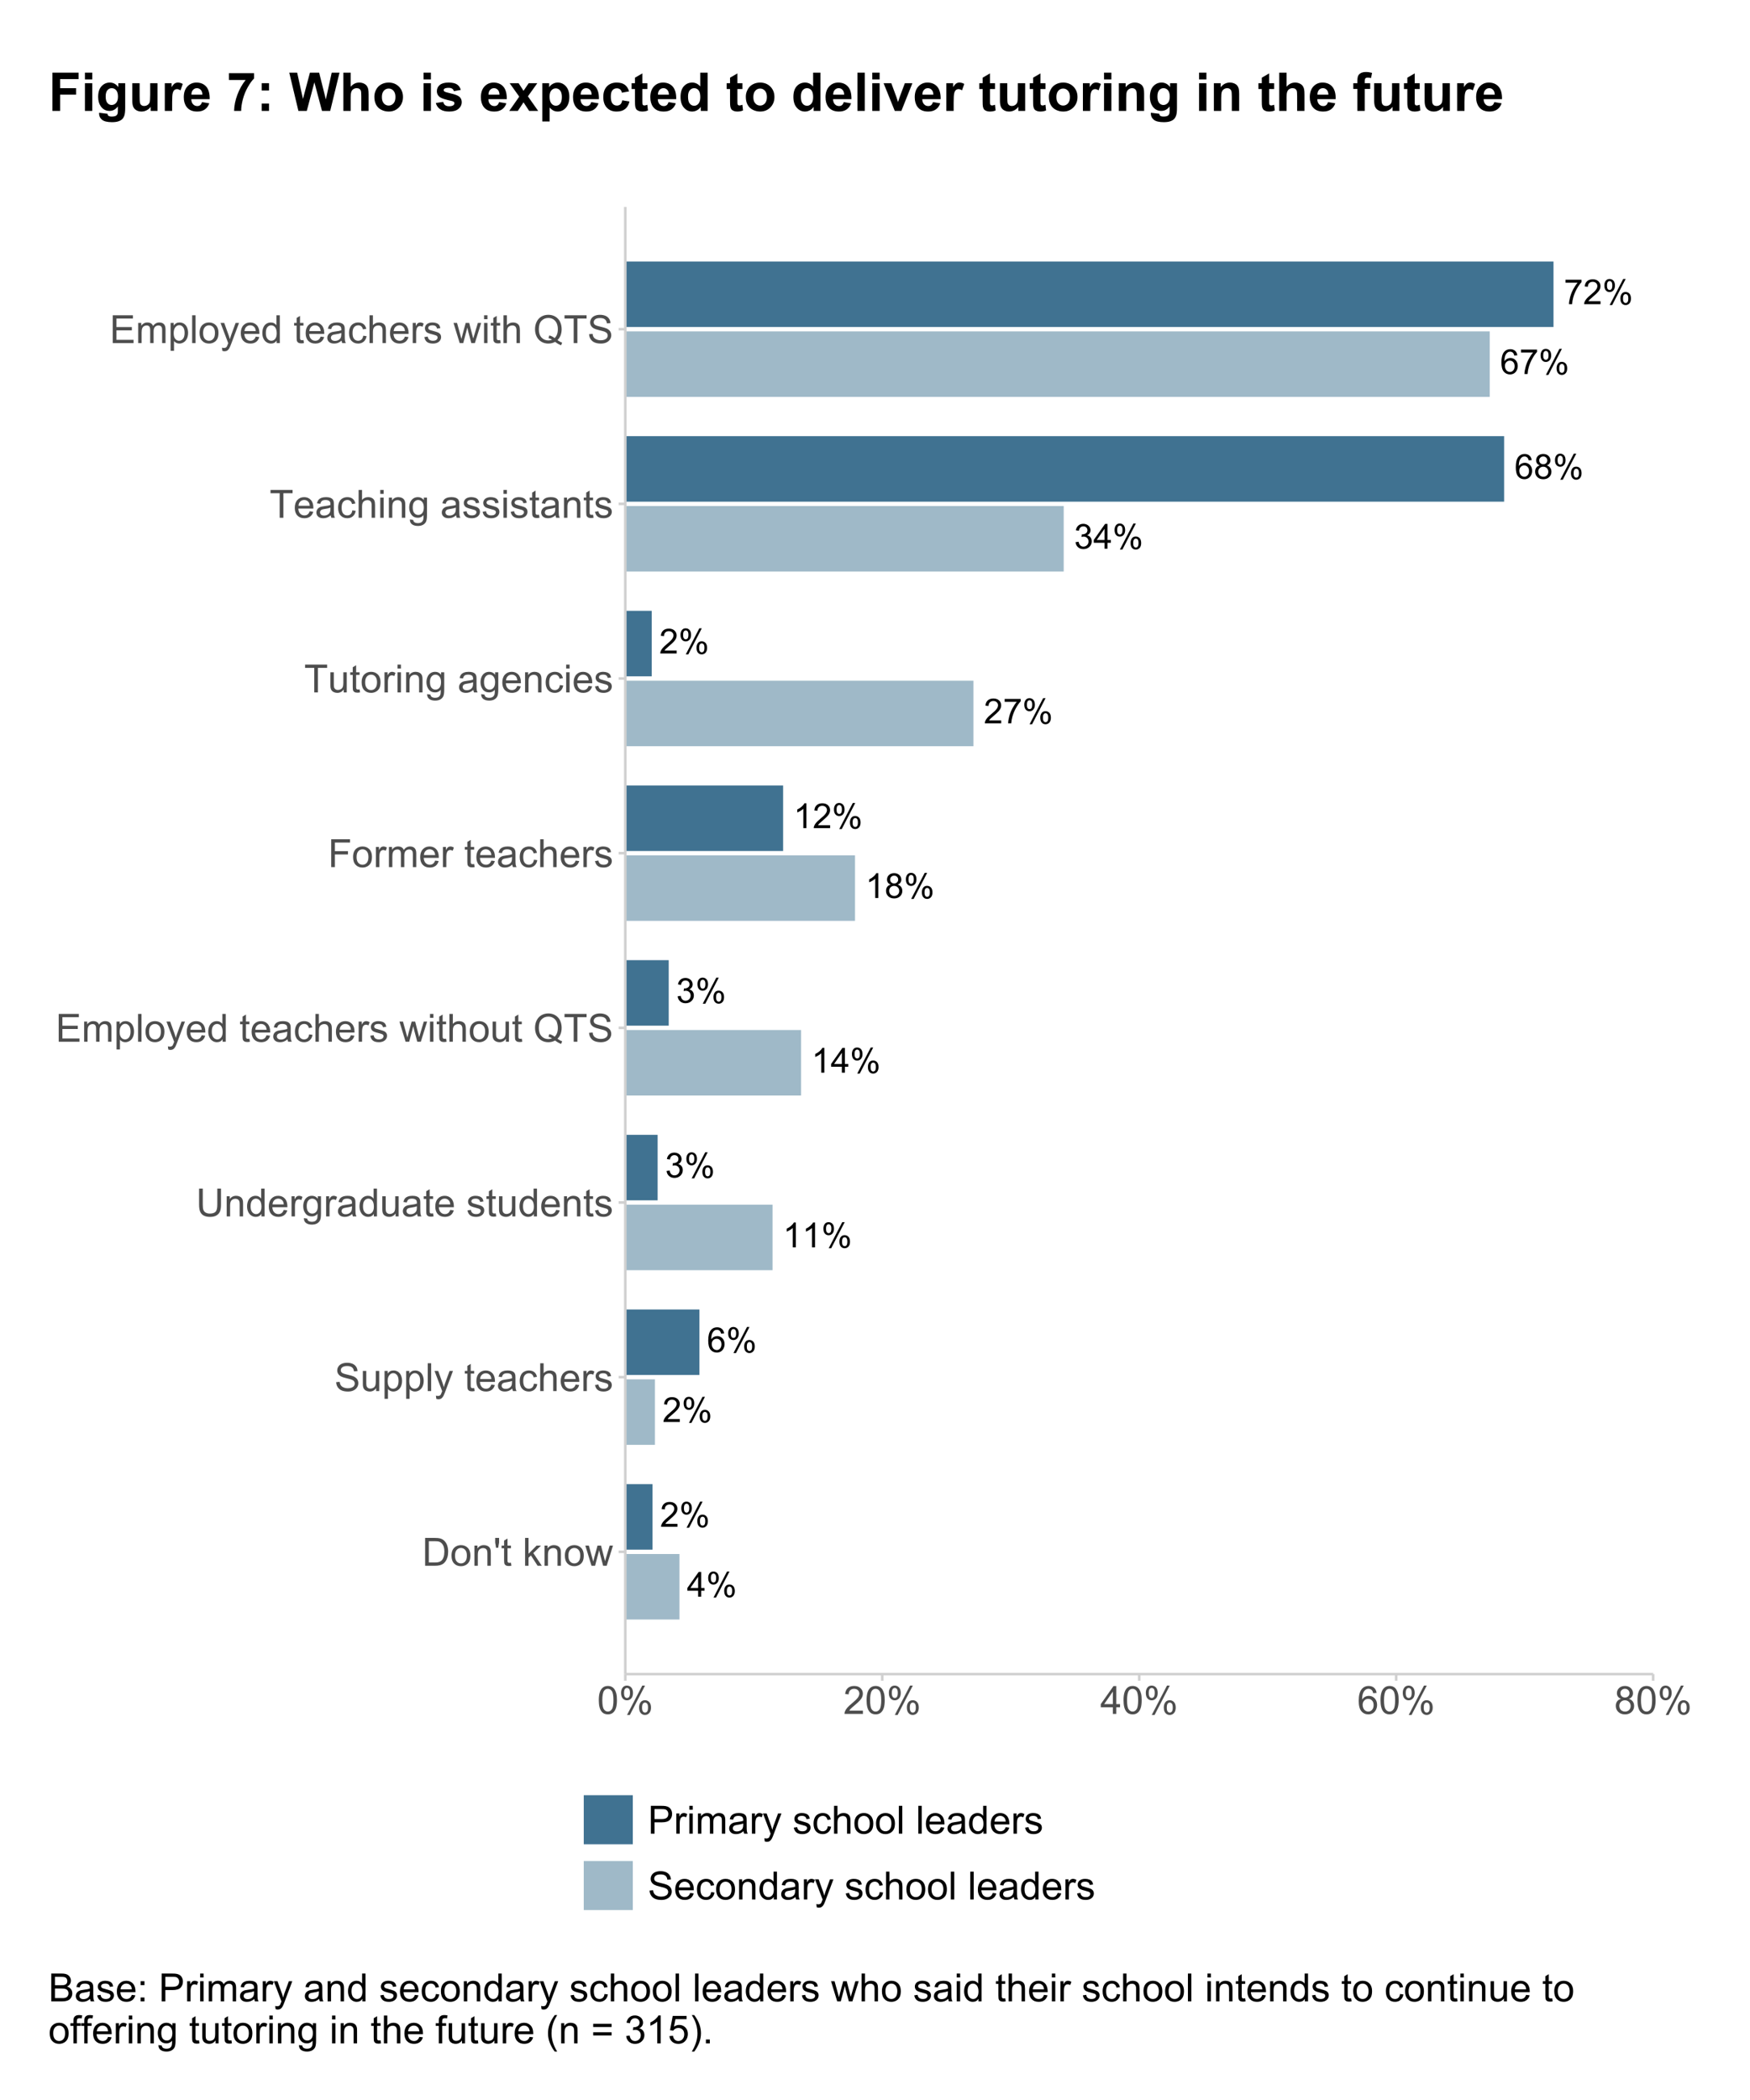 <?xml version="1.0" encoding="UTF-8"?>
<svg xmlns="http://www.w3.org/2000/svg" xmlns:xlink="http://www.w3.org/1999/xlink" width="720pt" height="864pt" viewBox="0 0 720 864" version="1.1">
<defs>
<g>
<symbol overflow="visible" id="glyph0-0">
<path style="stroke:none;" d="M 1.777 0 L 1.777 -8.891 L 8.891 -8.891 L 8.891 0 Z M 2 -0.223 L 8.668 -0.223 L 8.668 -8.668 L 2 -8.668 Z M 2 -0.223 "/>
</symbol>
<symbol overflow="visible" id="glyph0-1">
<path style="stroke:none;" d="M 0.672 -8.852 L 0.672 -10.051 L 7.266 -10.051 L 7.266 -9.078 C 6.617 -8.383 5.973 -7.469 5.336 -6.328 C 4.699 -5.184 4.207 -4.008 3.863 -2.801 C 3.609 -1.945 3.449 -1.012 3.383 0 L 2.098 0 C 2.109 -0.801 2.266 -1.766 2.57 -2.902 C 2.871 -4.035 3.305 -5.129 3.867 -6.184 C 4.43 -7.234 5.027 -8.125 5.66 -8.852 Z M 0.672 -8.852 "/>
</symbol>
<symbol overflow="visible" id="glyph0-2">
<path style="stroke:none;" d="M 7.16 -1.203 L 7.16 0 L 0.43 0 C 0.418 -0.301 0.469 -0.59 0.578 -0.867 C 0.746 -1.324 1.02 -1.773 1.398 -2.223 C 1.773 -2.664 2.32 -3.18 3.035 -3.766 C 4.141 -4.668 4.887 -5.387 5.277 -5.922 C 5.664 -6.449 5.859 -6.949 5.863 -7.426 C 5.859 -7.918 5.684 -8.336 5.332 -8.68 C 4.977 -9.016 4.512 -9.188 3.945 -9.191 C 3.34 -9.188 2.859 -9.008 2.5 -8.648 C 2.137 -8.285 1.953 -7.785 1.953 -7.148 L 0.668 -7.281 C 0.754 -8.238 1.082 -8.969 1.66 -9.473 C 2.23 -9.973 3.004 -10.223 3.973 -10.227 C 4.949 -10.223 5.723 -9.953 6.293 -9.414 C 6.863 -8.871 7.148 -8.199 7.148 -7.398 C 7.148 -6.988 7.062 -6.586 6.898 -6.195 C 6.727 -5.797 6.449 -5.383 6.066 -4.953 C 5.676 -4.516 5.035 -3.918 4.141 -3.16 C 3.387 -2.527 2.906 -2.102 2.695 -1.879 C 2.48 -1.652 2.305 -1.426 2.168 -1.203 Z M 7.16 -1.203 "/>
</symbol>
<symbol overflow="visible" id="glyph0-3">
<path style="stroke:none;" d="M 0.828 -7.738 C 0.824 -8.461 1.008 -9.078 1.375 -9.59 C 1.738 -10.098 2.27 -10.352 2.965 -10.355 C 3.605 -10.352 4.133 -10.125 4.555 -9.672 C 4.969 -9.215 5.18 -8.543 5.184 -7.66 C 5.18 -6.797 4.969 -6.137 4.547 -5.672 C 4.121 -5.203 3.598 -4.969 2.98 -4.973 C 2.359 -4.969 1.848 -5.199 1.441 -5.66 C 1.031 -6.117 0.824 -6.809 0.828 -7.738 Z M 3 -9.496 C 2.688 -9.492 2.43 -9.359 2.227 -9.094 C 2.02 -8.824 1.914 -8.328 1.918 -7.613 C 1.914 -6.957 2.02 -6.5 2.23 -6.234 C 2.438 -5.969 2.695 -5.836 3 -5.836 C 3.312 -5.836 3.57 -5.969 3.781 -6.238 C 3.984 -6.504 4.09 -6.996 4.09 -7.711 C 4.09 -8.367 3.984 -8.828 3.777 -9.094 C 3.566 -9.359 3.309 -9.492 3 -9.496 Z M 3.008 0.375 L 8.578 -10.355 L 9.594 -10.355 L 4.043 0.375 Z M 7.41 -2.391 C 7.406 -3.121 7.59 -3.738 7.957 -4.246 C 8.324 -4.75 8.855 -5.004 9.559 -5.008 C 10.191 -5.004 10.723 -4.777 11.145 -4.324 C 11.562 -3.867 11.77 -3.195 11.773 -2.312 C 11.77 -1.449 11.559 -0.785 11.137 -0.32 C 10.711 0.145 10.188 0.375 9.566 0.375 C 8.945 0.375 8.43 0.145 8.023 -0.316 C 7.609 -0.777 7.406 -1.469 7.41 -2.391 Z M 9.594 -4.148 C 9.273 -4.148 9.016 -4.012 8.812 -3.742 C 8.605 -3.473 8.5 -2.98 8.504 -2.266 C 8.5 -1.613 8.605 -1.152 8.816 -0.887 C 9.023 -0.613 9.281 -0.48 9.586 -0.484 C 9.906 -0.48 10.168 -0.613 10.375 -0.887 C 10.578 -1.152 10.68 -1.645 10.684 -2.363 C 10.68 -3.016 10.578 -3.477 10.371 -3.746 C 10.16 -4.012 9.898 -4.148 9.594 -4.148 Z M 9.594 -4.148 "/>
</symbol>
<symbol overflow="visible" id="glyph0-4">
<path style="stroke:none;" d="M 7.078 -7.691 L 5.836 -7.594 C 5.723 -8.082 5.562 -8.438 5.363 -8.664 C 5.02 -9.016 4.605 -9.191 4.113 -9.195 C 3.715 -9.191 3.363 -9.082 3.062 -8.863 C 2.668 -8.574 2.359 -8.156 2.133 -7.605 C 1.906 -7.055 1.785 -6.27 1.777 -5.25 C 2.074 -5.707 2.445 -6.047 2.883 -6.27 C 3.316 -6.492 3.77 -6.602 4.25 -6.605 C 5.078 -6.602 5.789 -6.297 6.379 -5.684 C 6.961 -5.07 7.254 -4.277 7.258 -3.305 C 7.254 -2.664 7.117 -2.07 6.844 -1.523 C 6.57 -0.977 6.191 -0.555 5.711 -0.266 C 5.227 0.027 4.68 0.168 4.07 0.172 C 3.027 0.168 2.176 -0.211 1.52 -0.977 C 0.859 -1.738 0.531 -3 0.535 -4.766 C 0.531 -6.73 0.895 -8.164 1.625 -9.059 C 2.258 -9.836 3.113 -10.223 4.188 -10.227 C 4.988 -10.223 5.645 -10 6.156 -9.551 C 6.668 -9.102 6.977 -8.48 7.078 -7.691 Z M 1.973 -3.301 C 1.969 -2.863 2.059 -2.453 2.246 -2.062 C 2.426 -1.668 2.684 -1.367 3.016 -1.164 C 3.34 -0.957 3.684 -0.855 4.051 -0.855 C 4.574 -0.855 5.027 -1.066 5.41 -1.492 C 5.785 -1.918 5.977 -2.496 5.98 -3.23 C 5.977 -3.93 5.789 -4.484 5.418 -4.891 C 5.039 -5.293 4.566 -5.496 4 -5.5 C 3.434 -5.496 2.953 -5.293 2.562 -4.891 C 2.164 -4.484 1.969 -3.953 1.973 -3.301 Z M 1.973 -3.301 "/>
</symbol>
<symbol overflow="visible" id="glyph0-5">
<path style="stroke:none;" d="M 2.516 -5.523 C 1.992 -5.711 1.609 -5.98 1.363 -6.336 C 1.109 -6.684 0.984 -7.105 0.988 -7.598 C 0.984 -8.336 1.25 -8.961 1.785 -9.469 C 2.316 -9.973 3.023 -10.223 3.91 -10.227 C 4.797 -10.223 5.516 -9.965 6.059 -9.449 C 6.598 -8.93 6.867 -8.301 6.871 -7.566 C 6.867 -7.09 6.742 -6.68 6.496 -6.332 C 6.246 -5.98 5.871 -5.711 5.371 -5.523 C 5.992 -5.316 6.469 -4.988 6.797 -4.535 C 7.121 -4.082 7.281 -3.539 7.285 -2.91 C 7.281 -2.039 6.973 -1.309 6.359 -0.715 C 5.742 -0.125 4.934 0.168 3.934 0.172 C 2.926 0.168 2.117 -0.125 1.5 -0.719 C 0.883 -1.312 0.574 -2.055 0.578 -2.945 C 0.574 -3.605 0.742 -4.16 1.078 -4.609 C 1.414 -5.055 1.891 -5.359 2.516 -5.523 Z M 2.266 -7.641 C 2.262 -7.156 2.418 -6.762 2.73 -6.457 C 3.039 -6.152 3.441 -6 3.938 -6 C 4.418 -6 4.812 -6.148 5.121 -6.453 C 5.43 -6.754 5.582 -7.129 5.586 -7.57 C 5.582 -8.027 5.426 -8.41 5.109 -8.727 C 4.789 -9.035 4.395 -9.191 3.926 -9.195 C 3.449 -9.191 3.051 -9.039 2.738 -8.738 C 2.418 -8.43 2.262 -8.066 2.266 -7.641 Z M 1.863 -2.938 C 1.863 -2.578 1.945 -2.234 2.113 -1.902 C 2.281 -1.566 2.531 -1.309 2.867 -1.129 C 3.195 -0.945 3.555 -0.855 3.945 -0.855 C 4.539 -0.855 5.031 -1.047 5.422 -1.43 C 5.809 -1.812 6.004 -2.301 6.008 -2.898 C 6.004 -3.496 5.805 -3.992 5.406 -4.391 C 5.004 -4.781 4.504 -4.98 3.902 -4.98 C 3.316 -4.98 2.828 -4.785 2.441 -4.395 C 2.055 -4.004 1.863 -3.516 1.863 -2.938 Z M 1.863 -2.938 "/>
</symbol>
<symbol overflow="visible" id="glyph0-6">
<path style="stroke:none;" d="M 0.598 -2.688 L 1.848 -2.855 C 1.988 -2.145 2.234 -1.637 2.578 -1.324 C 2.922 -1.012 3.34 -0.855 3.84 -0.855 C 4.426 -0.855 4.922 -1.059 5.328 -1.465 C 5.73 -1.871 5.934 -2.375 5.938 -2.98 C 5.934 -3.551 5.746 -4.023 5.375 -4.398 C 4.996 -4.77 4.52 -4.957 3.945 -4.961 C 3.703 -4.957 3.41 -4.91 3.062 -4.82 L 3.203 -5.918 C 3.285 -5.91 3.352 -5.906 3.402 -5.906 C 3.934 -5.906 4.414 -6.043 4.84 -6.32 C 5.266 -6.598 5.477 -7.027 5.48 -7.605 C 5.477 -8.062 5.324 -8.441 5.016 -8.742 C 4.703 -9.043 4.301 -9.191 3.812 -9.195 C 3.324 -9.191 2.918 -9.039 2.598 -8.738 C 2.27 -8.43 2.062 -7.973 1.973 -7.363 L 0.723 -7.586 C 0.871 -8.422 1.219 -9.07 1.766 -9.535 C 2.305 -9.992 2.98 -10.223 3.785 -10.227 C 4.34 -10.223 4.852 -10.105 5.32 -9.867 C 5.789 -9.625 6.145 -9.297 6.395 -8.891 C 6.637 -8.477 6.762 -8.039 6.766 -7.578 C 6.762 -7.133 6.645 -6.734 6.41 -6.375 C 6.176 -6.016 5.824 -5.727 5.363 -5.516 C 5.961 -5.375 6.43 -5.09 6.766 -4.652 C 7.098 -4.215 7.266 -3.664 7.266 -3.008 C 7.266 -2.117 6.941 -1.363 6.293 -0.746 C 5.645 -0.129 4.824 0.176 3.836 0.18 C 2.938 0.176 2.195 -0.086 1.605 -0.617 C 1.016 -1.148 0.68 -1.84 0.598 -2.688 Z M 0.598 -2.688 "/>
</symbol>
<symbol overflow="visible" id="glyph0-7">
<path style="stroke:none;" d="M 4.598 0 L 4.598 -2.438 L 0.18 -2.438 L 0.18 -3.586 L 4.828 -10.184 L 5.848 -10.184 L 5.848 -3.586 L 7.223 -3.586 L 7.223 -2.438 L 5.848 -2.438 L 5.848 0 Z M 4.598 -3.586 L 4.598 -8.176 L 1.41 -3.586 Z M 4.598 -3.586 "/>
</symbol>
<symbol overflow="visible" id="glyph0-8">
<path style="stroke:none;" d="M 5.301 0 L 4.051 0 L 4.051 -7.969 C 3.746 -7.68 3.352 -7.391 2.863 -7.105 C 2.375 -6.816 1.938 -6.602 1.551 -6.461 L 1.551 -7.668 C 2.246 -7.992 2.855 -8.391 3.383 -8.863 C 3.902 -9.328 4.273 -9.781 4.496 -10.227 L 5.301 -10.227 Z M 5.301 0 "/>
</symbol>
<symbol overflow="visible" id="glyph1-0">
<path style="stroke:none;" d="M 2 0 L 2 -10 L 10 -10 L 10 0 Z M 2.25 -0.25 L 9.75 -0.25 L 9.75 -9.75 L 2.25 -9.75 Z M 2.25 -0.25 "/>
</symbol>
<symbol overflow="visible" id="glyph1-1">
<path style="stroke:none;" d="M 1.234 0 L 1.234 -11.453 L 5.18 -11.453 C 6.07 -11.449 6.75 -11.395 7.219 -11.289 C 7.875 -11.137 8.434 -10.863 8.898 -10.469 C 9.5 -9.957 9.953 -9.305 10.254 -8.512 C 10.551 -7.715 10.699 -6.809 10.703 -5.789 C 10.699 -4.918 10.598 -4.145 10.398 -3.477 C 10.191 -2.801 9.93 -2.246 9.617 -1.809 C 9.297 -1.367 8.949 -1.02 8.574 -0.77 C 8.191 -0.512 7.738 -0.32 7.207 -0.195 C 6.672 -0.062 6.059 0 5.367 0 Z M 2.75 -1.352 L 5.195 -1.352 C 5.949 -1.348 6.543 -1.418 6.973 -1.562 C 7.402 -1.699 7.742 -1.898 8 -2.156 C 8.355 -2.516 8.637 -2.996 8.84 -3.605 C 9.039 -4.207 9.141 -4.945 9.141 -5.812 C 9.141 -7.008 8.941 -7.926 8.551 -8.574 C 8.152 -9.215 7.676 -9.648 7.117 -9.867 C 6.707 -10.023 6.055 -10.102 5.156 -10.102 L 2.75 -10.102 Z M 2.75 -1.352 "/>
</symbol>
<symbol overflow="visible" id="glyph1-2">
<path style="stroke:none;" d="M 0.531 -4.148 C 0.527 -5.684 0.953 -6.82 1.812 -7.562 C 2.523 -8.176 3.395 -8.484 4.422 -8.484 C 5.559 -8.484 6.492 -8.109 7.219 -7.363 C 7.941 -6.613 8.301 -5.582 8.305 -4.266 C 8.301 -3.195 8.141 -2.355 7.824 -1.746 C 7.5 -1.133 7.035 -0.656 6.426 -0.32 C 5.812 0.02 5.145 0.188 4.422 0.188 C 3.258 0.188 2.32 -0.184 1.605 -0.93 C 0.887 -1.672 0.527 -2.746 0.531 -4.148 Z M 1.977 -4.148 C 1.973 -3.086 2.207 -2.289 2.672 -1.762 C 3.133 -1.23 3.715 -0.965 4.422 -0.969 C 5.117 -0.965 5.699 -1.23 6.164 -1.766 C 6.625 -2.293 6.855 -3.105 6.859 -4.195 C 6.855 -5.219 6.621 -5.996 6.16 -6.527 C 5.691 -7.055 5.113 -7.316 4.422 -7.32 C 3.715 -7.316 3.133 -7.055 2.672 -6.531 C 2.207 -6.004 1.973 -5.211 1.977 -4.148 Z M 1.977 -4.148 "/>
</symbol>
<symbol overflow="visible" id="glyph1-3">
<path style="stroke:none;" d="M 1.055 0 L 1.055 -8.297 L 2.32 -8.297 L 2.32 -7.117 C 2.93 -8.027 3.809 -8.484 4.961 -8.484 C 5.457 -8.484 5.918 -8.395 6.34 -8.215 C 6.758 -8.035 7.07 -7.797 7.281 -7.508 C 7.488 -7.211 7.633 -6.867 7.719 -6.469 C 7.766 -6.207 7.793 -5.75 7.797 -5.102 L 7.797 0 L 6.391 0 L 6.391 -5.047 C 6.387 -5.617 6.332 -6.047 6.227 -6.332 C 6.113 -6.613 5.918 -6.84 5.645 -7.012 C 5.363 -7.18 5.039 -7.266 4.664 -7.266 C 4.062 -7.266 3.543 -7.074 3.113 -6.695 C 2.676 -6.312 2.461 -5.59 2.461 -4.531 L 2.461 0 Z M 1.055 0 "/>
</symbol>
<symbol overflow="visible" id="glyph1-4">
<path style="stroke:none;" d="M 1.062 -7.398 L 0.703 -9.539 L 0.703 -11.453 L 2.305 -11.453 L 2.305 -9.539 L 1.93 -7.398 Z M 1.062 -7.398 "/>
</symbol>
<symbol overflow="visible" id="glyph1-5">
<path style="stroke:none;" d="M 4.125 -1.258 L 4.328 -0.016 C 3.93 0.066 3.574 0.105 3.266 0.109 C 2.75 0.105 2.355 0.027 2.078 -0.133 C 1.793 -0.293 1.594 -0.504 1.484 -0.77 C 1.367 -1.027 1.312 -1.582 1.312 -2.43 L 1.312 -7.203 L 0.281 -7.203 L 0.281 -8.297 L 1.312 -8.297 L 1.312 -10.352 L 2.711 -11.195 L 2.711 -8.297 L 4.125 -8.297 L 4.125 -7.203 L 2.711 -7.203 L 2.711 -2.352 C 2.707 -1.945 2.73 -1.688 2.785 -1.578 C 2.832 -1.461 2.914 -1.371 3.027 -1.305 C 3.137 -1.234 3.297 -1.199 3.508 -1.203 C 3.66 -1.199 3.867 -1.219 4.125 -1.258 Z M 4.125 -1.258 "/>
</symbol>
<symbol overflow="visible" id="glyph1-6">
<path style="stroke:none;" d=""/>
</symbol>
<symbol overflow="visible" id="glyph1-7">
<path style="stroke:none;" d="M 1.062 0 L 1.062 -11.453 L 2.469 -11.453 L 2.469 -4.922 L 5.797 -8.297 L 7.617 -8.297 L 4.445 -5.219 L 7.938 0 L 6.203 0 L 3.461 -4.242 L 2.469 -3.289 L 2.469 0 Z M 1.062 0 "/>
</symbol>
<symbol overflow="visible" id="glyph1-8">
<path style="stroke:none;" d="M 2.586 0 L 0.047 -8.297 L 1.5 -8.297 L 2.82 -3.508 L 3.312 -1.727 C 3.328 -1.812 3.473 -2.383 3.742 -3.438 L 5.062 -8.297 L 6.508 -8.297 L 7.75 -3.484 L 8.164 -1.898 L 8.641 -3.5 L 10.062 -8.297 L 11.43 -8.297 L 8.836 0 L 7.375 0 L 6.055 -4.969 L 5.734 -6.383 L 4.055 0 Z M 2.586 0 "/>
</symbol>
<symbol overflow="visible" id="glyph1-9">
<path style="stroke:none;" d="M 0.719 -3.68 L 2.148 -3.805 C 2.215 -3.227 2.371 -2.758 2.621 -2.395 C 2.863 -2.023 3.25 -1.727 3.773 -1.504 C 4.293 -1.273 4.879 -1.16 5.531 -1.164 C 6.109 -1.16 6.617 -1.246 7.062 -1.422 C 7.5 -1.59 7.832 -1.824 8.051 -2.129 C 8.266 -2.426 8.371 -2.754 8.375 -3.109 C 8.371 -3.465 8.27 -3.777 8.062 -4.051 C 7.852 -4.316 7.508 -4.543 7.031 -4.727 C 6.723 -4.844 6.043 -5.031 4.992 -5.285 C 3.938 -5.535 3.199 -5.773 2.781 -6 C 2.23 -6.285 1.824 -6.641 1.559 -7.066 C 1.289 -7.488 1.152 -7.961 1.156 -8.492 C 1.152 -9.066 1.316 -9.609 1.648 -10.113 C 1.973 -10.613 2.453 -10.992 3.086 -11.258 C 3.715 -11.516 4.414 -11.648 5.188 -11.648 C 6.031 -11.648 6.781 -11.512 7.434 -11.238 C 8.078 -10.965 8.578 -10.562 8.93 -10.031 C 9.277 -9.5 9.465 -8.898 9.492 -8.227 L 8.039 -8.117 C 7.961 -8.836 7.695 -9.383 7.246 -9.758 C 6.793 -10.125 6.129 -10.312 5.25 -10.312 C 4.332 -10.312 3.664 -10.145 3.246 -9.809 C 2.824 -9.473 2.613 -9.066 2.617 -8.594 C 2.613 -8.18 2.762 -7.84 3.062 -7.578 C 3.352 -7.309 4.113 -7.039 5.348 -6.762 C 6.578 -6.48 7.422 -6.234 7.883 -6.031 C 8.547 -5.719 9.039 -5.332 9.359 -4.863 C 9.672 -4.391 9.832 -3.848 9.836 -3.234 C 9.832 -2.625 9.656 -2.051 9.312 -1.512 C 8.961 -0.973 8.461 -0.551 7.809 -0.254 C 7.152 0.047 6.418 0.191 5.602 0.195 C 4.562 0.191 3.691 0.043 2.996 -0.258 C 2.293 -0.559 1.746 -1.012 1.348 -1.621 C 0.949 -2.227 0.738 -2.914 0.719 -3.68 Z M 0.719 -3.68 "/>
</symbol>
<symbol overflow="visible" id="glyph1-10">
<path style="stroke:none;" d="M 6.492 0 L 6.492 -1.219 C 5.844 -0.281 4.965 0.188 3.859 0.188 C 3.367 0.188 2.91 0.094 2.488 -0.094 C 2.062 -0.281 1.746 -0.516 1.543 -0.801 C 1.332 -1.082 1.188 -1.43 1.109 -1.844 C 1.047 -2.117 1.02 -2.555 1.023 -3.156 L 1.023 -8.297 L 2.43 -8.297 L 2.43 -3.695 C 2.426 -2.957 2.453 -2.461 2.516 -2.211 C 2.602 -1.836 2.789 -1.547 3.078 -1.34 C 3.359 -1.125 3.715 -1.02 4.141 -1.023 C 4.559 -1.02 4.953 -1.129 5.328 -1.348 C 5.695 -1.562 5.957 -1.855 6.113 -2.23 C 6.262 -2.602 6.34 -3.141 6.344 -3.852 L 6.344 -8.297 L 7.75 -8.297 L 7.75 0 Z M 6.492 0 "/>
</symbol>
<symbol overflow="visible" id="glyph1-11">
<path style="stroke:none;" d="M 1.055 3.18 L 1.055 -8.297 L 2.336 -8.297 L 2.336 -7.219 C 2.637 -7.641 2.977 -7.957 3.359 -8.168 C 3.734 -8.379 4.195 -8.484 4.742 -8.484 C 5.445 -8.484 6.07 -8.301 6.617 -7.938 C 7.156 -7.57 7.566 -7.055 7.844 -6.395 C 8.117 -5.727 8.254 -5 8.258 -4.211 C 8.254 -3.359 8.102 -2.594 7.801 -1.918 C 7.492 -1.234 7.051 -0.715 6.473 -0.355 C 5.891 0.008 5.281 0.188 4.641 0.188 C 4.172 0.188 3.75 0.09 3.379 -0.109 C 3.004 -0.305 2.699 -0.555 2.461 -0.859 L 2.461 3.18 Z M 2.328 -4.102 C 2.324 -3.031 2.543 -2.242 2.977 -1.734 C 3.406 -1.223 3.93 -0.965 4.547 -0.969 C 5.172 -0.965 5.707 -1.23 6.152 -1.762 C 6.598 -2.289 6.82 -3.109 6.82 -4.219 C 6.82 -5.273 6.602 -6.062 6.168 -6.594 C 5.73 -7.117 5.211 -7.383 4.609 -7.383 C 4.008 -7.383 3.477 -7.102 3.02 -6.543 C 2.555 -5.98 2.324 -5.168 2.328 -4.102 Z M 2.328 -4.102 "/>
</symbol>
<symbol overflow="visible" id="glyph1-12">
<path style="stroke:none;" d="M 1.023 0 L 1.023 -11.453 L 2.43 -11.453 L 2.43 0 Z M 1.023 0 "/>
</symbol>
<symbol overflow="visible" id="glyph1-13">
<path style="stroke:none;" d="M 0.992 3.195 L 0.836 1.875 C 1.141 1.957 1.41 1.996 1.641 2 C 1.953 1.996 2.203 1.945 2.391 1.844 C 2.578 1.738 2.73 1.594 2.852 1.406 C 2.938 1.266 3.082 0.914 3.281 0.359 C 3.305 0.277 3.344 0.164 3.406 0.016 L 0.258 -8.297 L 1.773 -8.297 L 3.5 -3.492 C 3.719 -2.883 3.922 -2.242 4.102 -1.57 C 4.262 -2.215 4.453 -2.844 4.68 -3.461 L 6.453 -8.297 L 7.859 -8.297 L 4.703 0.141 C 4.363 1.051 4.102 1.676 3.914 2.023 C 3.664 2.484 3.375 2.824 3.055 3.043 C 2.727 3.254 2.344 3.363 1.898 3.367 C 1.625 3.363 1.32 3.305 0.992 3.195 Z M 0.992 3.195 "/>
</symbol>
<symbol overflow="visible" id="glyph1-14">
<path style="stroke:none;" d="M 6.734 -2.672 L 8.188 -2.492 C 7.953 -1.641 7.531 -0.984 6.914 -0.516 C 6.293 -0.047 5.5 0.188 4.539 0.188 C 3.324 0.188 2.363 -0.184 1.652 -0.934 C 0.941 -1.676 0.586 -2.727 0.586 -4.078 C 0.586 -5.473 0.945 -6.555 1.664 -7.328 C 2.383 -8.098 3.312 -8.484 4.461 -8.484 C 5.566 -8.484 6.473 -8.105 7.18 -7.352 C 7.879 -6.594 8.23 -5.531 8.234 -4.164 C 8.23 -4.078 8.23 -3.953 8.227 -3.789 L 2.039 -3.789 C 2.09 -2.875 2.348 -2.176 2.812 -1.695 C 3.273 -1.207 3.852 -0.965 4.547 -0.969 C 5.062 -0.965 5.5 -1.102 5.867 -1.375 C 6.227 -1.645 6.516 -2.078 6.734 -2.672 Z M 2.117 -4.945 L 6.75 -4.945 C 6.688 -5.641 6.508 -6.164 6.219 -6.516 C 5.766 -7.055 5.188 -7.324 4.477 -7.328 C 3.828 -7.324 3.285 -7.109 2.848 -6.68 C 2.406 -6.246 2.16 -5.668 2.117 -4.945 Z M 2.117 -4.945 "/>
</symbol>
<symbol overflow="visible" id="glyph1-15">
<path style="stroke:none;" d="M 6.469 -1.023 C 5.945 -0.578 5.441 -0.266 4.965 -0.086 C 4.48 0.098 3.965 0.188 3.414 0.188 C 2.5 0.188 1.801 -0.035 1.312 -0.48 C 0.82 -0.926 0.574 -1.492 0.578 -2.188 C 0.574 -2.59 0.668 -2.961 0.855 -3.301 C 1.039 -3.633 1.281 -3.902 1.582 -4.109 C 1.879 -4.309 2.215 -4.465 2.594 -4.57 C 2.867 -4.641 3.285 -4.711 3.844 -4.781 C 4.977 -4.914 5.812 -5.074 6.352 -5.266 C 6.355 -5.457 6.355 -5.578 6.359 -5.633 C 6.355 -6.203 6.223 -6.609 5.961 -6.844 C 5.598 -7.16 5.066 -7.316 4.359 -7.32 C 3.695 -7.316 3.207 -7.203 2.895 -6.973 C 2.578 -6.738 2.344 -6.328 2.195 -5.742 L 0.82 -5.93 C 0.945 -6.516 1.148 -6.988 1.438 -7.355 C 1.719 -7.715 2.133 -7.996 2.68 -8.191 C 3.219 -8.387 3.848 -8.484 4.562 -8.484 C 5.27 -8.484 5.844 -8.398 6.289 -8.234 C 6.727 -8.062 7.055 -7.855 7.266 -7.605 C 7.473 -7.352 7.617 -7.031 7.703 -6.648 C 7.746 -6.406 7.77 -5.973 7.773 -5.352 L 7.773 -3.477 C 7.77 -2.164 7.801 -1.34 7.863 -0.996 C 7.922 -0.648 8.039 -0.316 8.219 0 L 6.75 0 C 6.602 -0.289 6.508 -0.629 6.469 -1.023 Z M 6.352 -4.164 C 5.84 -3.953 5.074 -3.777 4.055 -3.633 C 3.477 -3.547 3.066 -3.453 2.828 -3.352 C 2.586 -3.246 2.402 -3.094 2.273 -2.895 C 2.141 -2.691 2.074 -2.469 2.078 -2.227 C 2.074 -1.852 2.215 -1.539 2.504 -1.289 C 2.785 -1.039 3.203 -0.914 3.75 -0.914 C 4.289 -0.914 4.77 -1.031 5.195 -1.27 C 5.613 -1.504 5.922 -1.828 6.125 -2.242 C 6.273 -2.559 6.352 -3.027 6.352 -3.648 Z M 6.352 -4.164 "/>
</symbol>
<symbol overflow="visible" id="glyph1-16">
<path style="stroke:none;" d="M 6.469 -3.039 L 7.852 -2.859 C 7.699 -1.906 7.312 -1.16 6.691 -0.621 C 6.066 -0.082 5.301 0.188 4.398 0.188 C 3.262 0.188 2.348 -0.184 1.66 -0.926 C 0.965 -1.668 0.621 -2.73 0.625 -4.117 C 0.621 -5.012 0.77 -5.797 1.07 -6.469 C 1.363 -7.141 1.816 -7.645 2.426 -7.98 C 3.031 -8.316 3.691 -8.484 4.406 -8.484 C 5.305 -8.484 6.039 -8.254 6.617 -7.801 C 7.188 -7.34 7.555 -6.695 7.719 -5.859 L 6.352 -5.648 C 6.219 -6.203 5.988 -6.621 5.66 -6.906 C 5.328 -7.184 4.926 -7.324 4.461 -7.328 C 3.75 -7.324 3.176 -7.07 2.734 -6.566 C 2.289 -6.055 2.066 -5.25 2.07 -4.156 C 2.066 -3.039 2.281 -2.23 2.711 -1.727 C 3.137 -1.219 3.695 -0.965 4.383 -0.969 C 4.934 -0.965 5.395 -1.137 5.766 -1.477 C 6.133 -1.812 6.367 -2.332 6.469 -3.039 Z M 6.469 -3.039 "/>
</symbol>
<symbol overflow="visible" id="glyph1-17">
<path style="stroke:none;" d="M 1.055 0 L 1.055 -11.453 L 2.461 -11.453 L 2.461 -7.344 C 3.117 -8.102 3.945 -8.484 4.945 -8.484 C 5.559 -8.484 6.09 -8.363 6.547 -8.121 C 6.996 -7.879 7.32 -7.543 7.52 -7.117 C 7.711 -6.688 7.809 -6.066 7.812 -5.258 L 7.812 0 L 6.406 0 L 6.406 -5.258 C 6.402 -5.957 6.25 -6.469 5.949 -6.793 C 5.641 -7.109 5.211 -7.27 4.656 -7.273 C 4.238 -7.27 3.848 -7.164 3.48 -6.949 C 3.113 -6.73 2.852 -6.438 2.695 -6.07 C 2.539 -5.699 2.461 -5.188 2.461 -4.539 L 2.461 0 Z M 1.055 0 "/>
</symbol>
<symbol overflow="visible" id="glyph1-18">
<path style="stroke:none;" d="M 1.039 0 L 1.039 -8.297 L 2.305 -8.297 L 2.305 -7.039 C 2.625 -7.625 2.926 -8.016 3.199 -8.203 C 3.473 -8.391 3.773 -8.484 4.102 -8.484 C 4.574 -8.484 5.055 -8.332 5.547 -8.031 L 5.062 -6.727 C 4.719 -6.93 4.375 -7.031 4.031 -7.031 C 3.723 -7.031 3.445 -6.938 3.203 -6.754 C 2.957 -6.566 2.781 -6.309 2.68 -5.984 C 2.52 -5.48 2.441 -4.934 2.445 -4.344 L 2.445 0 Z M 1.039 0 "/>
</symbol>
<symbol overflow="visible" id="glyph1-19">
<path style="stroke:none;" d="M 0.492 -2.477 L 1.883 -2.695 C 1.957 -2.137 2.176 -1.707 2.535 -1.414 C 2.891 -1.113 3.391 -0.965 4.031 -0.969 C 4.676 -0.965 5.152 -1.098 5.469 -1.363 C 5.777 -1.625 5.934 -1.934 5.938 -2.289 C 5.934 -2.605 5.797 -2.855 5.523 -3.039 C 5.328 -3.16 4.848 -3.32 4.086 -3.516 C 3.051 -3.773 2.336 -3.996 1.941 -4.191 C 1.539 -4.379 1.238 -4.645 1.035 -4.98 C 0.828 -5.316 0.727 -5.688 0.727 -6.094 C 0.727 -6.461 0.809 -6.801 0.98 -7.121 C 1.145 -7.434 1.375 -7.695 1.672 -7.906 C 1.887 -8.062 2.188 -8.199 2.566 -8.316 C 2.941 -8.426 3.344 -8.484 3.781 -8.484 C 4.43 -8.484 5.004 -8.391 5.496 -8.203 C 5.988 -8.016 6.352 -7.762 6.586 -7.441 C 6.82 -7.121 6.98 -6.691 7.07 -6.156 L 5.695 -5.969 C 5.633 -6.395 5.449 -6.727 5.152 -6.969 C 4.848 -7.203 4.426 -7.324 3.883 -7.328 C 3.234 -7.324 2.773 -7.219 2.5 -7.008 C 2.223 -6.793 2.086 -6.543 2.086 -6.258 C 2.086 -6.074 2.141 -5.91 2.258 -5.766 C 2.367 -5.613 2.547 -5.488 2.797 -5.391 C 2.934 -5.336 3.348 -5.215 4.039 -5.031 C 5.031 -4.762 5.727 -4.543 6.121 -4.379 C 6.512 -4.207 6.82 -3.961 7.047 -3.641 C 7.27 -3.312 7.383 -2.914 7.383 -2.438 C 7.383 -1.969 7.246 -1.527 6.973 -1.113 C 6.699 -0.699 6.305 -0.379 5.789 -0.152 C 5.273 0.074 4.688 0.188 4.039 0.188 C 2.957 0.188 2.137 -0.035 1.574 -0.484 C 1.008 -0.93 0.648 -1.594 0.492 -2.477 Z M 0.492 -2.477 "/>
</symbol>
<symbol overflow="visible" id="glyph1-20">
<path style="stroke:none;" d="M 8.75 -11.453 L 10.266 -11.453 L 10.266 -4.836 C 10.266 -3.68 10.133 -2.766 9.875 -2.094 C 9.609 -1.414 9.141 -0.863 8.465 -0.441 C 7.781 -0.016 6.891 0.191 5.789 0.195 C 4.715 0.191 3.836 0.012 3.156 -0.359 C 2.473 -0.727 1.984 -1.262 1.695 -1.965 C 1.398 -2.66 1.254 -3.617 1.258 -4.836 L 1.258 -11.453 L 2.773 -11.453 L 2.773 -4.844 C 2.77 -3.848 2.863 -3.113 3.051 -2.645 C 3.234 -2.168 3.551 -1.805 4.004 -1.555 C 4.449 -1.297 5 -1.172 5.656 -1.172 C 6.766 -1.172 7.562 -1.422 8.039 -1.93 C 8.512 -2.43 8.746 -3.402 8.75 -4.844 Z M 8.75 -11.453 "/>
</symbol>
<symbol overflow="visible" id="glyph1-21">
<path style="stroke:none;" d="M 6.438 0 L 6.438 -1.047 C 5.91 -0.223 5.137 0.188 4.117 0.188 C 3.453 0.188 2.844 0.008 2.293 -0.359 C 1.734 -0.719 1.305 -1.23 1.004 -1.887 C 0.695 -2.539 0.543 -3.289 0.547 -4.141 C 0.543 -4.965 0.684 -5.715 0.961 -6.395 C 1.234 -7.066 1.648 -7.586 2.203 -7.945 C 2.754 -8.305 3.371 -8.484 4.055 -8.484 C 4.555 -8.484 5 -8.379 5.391 -8.168 C 5.781 -7.957 6.098 -7.68 6.344 -7.344 L 6.344 -11.453 L 7.742 -11.453 L 7.742 0 Z M 1.992 -4.141 C 1.992 -3.074 2.215 -2.281 2.664 -1.758 C 3.109 -1.23 3.637 -0.965 4.25 -0.969 C 4.859 -0.965 5.383 -1.219 5.816 -1.723 C 6.242 -2.223 6.457 -2.988 6.461 -4.023 C 6.457 -5.156 6.238 -5.988 5.805 -6.523 C 5.363 -7.051 4.824 -7.316 4.188 -7.32 C 3.559 -7.316 3.035 -7.062 2.621 -6.555 C 2.199 -6.043 1.992 -5.238 1.992 -4.141 Z M 1.992 -4.141 "/>
</symbol>
<symbol overflow="visible" id="glyph1-22">
<path style="stroke:none;" d="M 0.797 0.688 L 2.164 0.891 C 2.219 1.312 2.379 1.617 2.641 1.812 C 2.988 2.07 3.465 2.203 4.07 2.203 C 4.719 2.203 5.223 2.07 5.578 1.812 C 5.93 1.547 6.168 1.184 6.297 0.719 C 6.367 0.43 6.402 -0.168 6.398 -1.086 C 5.781 -0.359 5.016 0 4.102 0 C 2.961 0 2.078 -0.41 1.453 -1.234 C 0.828 -2.055 0.516 -3.043 0.516 -4.195 C 0.516 -4.984 0.656 -5.715 0.945 -6.387 C 1.227 -7.055 1.645 -7.57 2.191 -7.938 C 2.734 -8.301 3.371 -8.484 4.109 -8.484 C 5.086 -8.484 5.895 -8.086 6.531 -7.297 L 6.531 -8.297 L 7.828 -8.297 L 7.828 -1.125 C 7.828 0.164 7.695 1.078 7.434 1.621 C 7.168 2.156 6.75 2.582 6.184 2.898 C 5.609 3.207 4.91 3.363 4.078 3.367 C 3.086 3.363 2.285 3.141 1.68 2.699 C 1.066 2.25 0.773 1.578 0.797 0.688 Z M 1.961 -4.297 C 1.957 -3.203 2.172 -2.41 2.609 -1.914 C 3.039 -1.41 3.582 -1.16 4.234 -1.164 C 4.879 -1.16 5.422 -1.41 5.859 -1.91 C 6.297 -2.406 6.516 -3.184 6.516 -4.25 C 6.516 -5.262 6.289 -6.027 5.84 -6.547 C 5.387 -7.059 4.844 -7.316 4.211 -7.32 C 3.582 -7.316 3.051 -7.062 2.617 -6.559 C 2.176 -6.047 1.957 -5.293 1.961 -4.297 Z M 1.961 -4.297 "/>
</symbol>
<symbol overflow="visible" id="glyph1-23">
<path style="stroke:none;" d="M 1.266 0 L 1.266 -11.453 L 9.547 -11.453 L 9.547 -10.102 L 2.781 -10.102 L 2.781 -6.594 L 9.117 -6.594 L 9.117 -5.25 L 2.781 -5.25 L 2.781 -1.352 L 9.812 -1.352 L 9.812 0 Z M 1.266 0 "/>
</symbol>
<symbol overflow="visible" id="glyph1-24">
<path style="stroke:none;" d="M 1.055 0 L 1.055 -8.297 L 2.312 -8.297 L 2.312 -7.133 C 2.57 -7.535 2.918 -7.863 3.352 -8.113 C 3.781 -8.359 4.273 -8.484 4.828 -8.484 C 5.441 -8.484 5.945 -8.355 6.34 -8.102 C 6.73 -7.844 7.008 -7.488 7.172 -7.031 C 7.828 -8 8.68 -8.484 9.734 -8.484 C 10.555 -8.484 11.188 -8.254 11.633 -7.801 C 12.07 -7.34 12.293 -6.641 12.297 -5.695 L 12.297 0 L 10.898 0 L 10.898 -5.227 C 10.898 -5.789 10.852 -6.191 10.762 -6.441 C 10.668 -6.684 10.504 -6.883 10.266 -7.039 C 10.023 -7.188 9.742 -7.266 9.422 -7.266 C 8.836 -7.266 8.352 -7.07 7.969 -6.684 C 7.582 -6.293 7.387 -5.672 7.391 -4.82 L 7.391 0 L 5.984 0 L 5.984 -5.391 C 5.98 -6.016 5.867 -6.484 5.641 -6.797 C 5.41 -7.109 5.035 -7.266 4.516 -7.266 C 4.117 -7.266 3.75 -7.16 3.418 -6.953 C 3.078 -6.742 2.836 -6.438 2.688 -6.039 C 2.535 -5.637 2.461 -5.059 2.461 -4.305 L 2.461 0 Z M 1.055 0 "/>
</symbol>
<symbol overflow="visible" id="glyph1-25">
<path style="stroke:none;" d="M 1.062 -9.836 L 1.062 -11.453 L 2.469 -11.453 L 2.469 -9.836 Z M 1.062 0 L 1.062 -8.297 L 2.469 -8.297 L 2.469 0 Z M 1.062 0 "/>
</symbol>
<symbol overflow="visible" id="glyph1-26">
<path style="stroke:none;" d="M 9.914 -1.227 C 10.617 -0.738 11.266 -0.387 11.859 -0.164 L 11.414 0.891 C 10.59 0.594 9.77 0.125 8.953 -0.516 C 8.102 -0.043 7.164 0.191 6.141 0.195 C 5.102 0.191 4.16 -0.055 3.32 -0.555 C 2.473 -1.051 1.824 -1.754 1.371 -2.664 C 0.914 -3.566 0.684 -4.586 0.688 -5.727 C 0.684 -6.852 0.914 -7.883 1.375 -8.812 C 1.832 -9.738 2.484 -10.441 3.332 -10.93 C 4.176 -11.41 5.121 -11.652 6.172 -11.656 C 7.227 -11.652 8.18 -11.402 9.031 -10.902 C 9.875 -10.398 10.523 -9.695 10.973 -8.793 C 11.414 -7.887 11.637 -6.867 11.641 -5.734 C 11.637 -4.789 11.492 -3.941 11.211 -3.191 C 10.922 -2.438 10.492 -1.781 9.914 -1.227 Z M 6.578 -3.164 C 7.449 -2.918 8.172 -2.551 8.742 -2.07 C 9.633 -2.879 10.078 -4.102 10.078 -5.734 C 10.078 -6.66 9.918 -7.469 9.605 -8.164 C 9.285 -8.852 8.824 -9.391 8.223 -9.777 C 7.613 -10.156 6.934 -10.348 6.18 -10.352 C 5.047 -10.348 4.109 -9.961 3.367 -9.191 C 2.621 -8.414 2.25 -7.258 2.25 -5.727 C 2.25 -4.234 2.617 -3.094 3.355 -2.297 C 4.09 -1.5 5.031 -1.102 6.18 -1.102 C 6.719 -1.102 7.23 -1.203 7.711 -1.406 C 7.234 -1.711 6.734 -1.93 6.211 -2.062 Z M 6.578 -3.164 "/>
</symbol>
<symbol overflow="visible" id="glyph1-27">
<path style="stroke:none;" d="M 4.148 0 L 4.148 -10.102 L 0.375 -10.102 L 0.375 -11.453 L 9.453 -11.453 L 9.453 -10.102 L 5.664 -10.102 L 5.664 0 Z M 4.148 0 "/>
</symbol>
<symbol overflow="visible" id="glyph1-28">
<path style="stroke:none;" d="M 1.312 0 L 1.312 -11.453 L 9.039 -11.453 L 9.039 -10.102 L 2.828 -10.102 L 2.828 -6.555 L 8.203 -6.555 L 8.203 -5.203 L 2.828 -5.203 L 2.828 0 Z M 1.312 0 "/>
</symbol>
<symbol overflow="visible" id="glyph1-29">
<path style="stroke:none;" d="M 0.664 -5.648 C 0.66 -7 0.801 -8.09 1.082 -8.918 C 1.359 -9.742 1.773 -10.379 2.324 -10.828 C 2.871 -11.273 3.562 -11.496 4.398 -11.5 C 5.012 -11.496 5.551 -11.371 6.016 -11.129 C 6.477 -10.879 6.859 -10.523 7.164 -10.059 C 7.465 -9.59 7.703 -9.023 7.875 -8.355 C 8.047 -7.684 8.133 -6.781 8.133 -5.648 C 8.133 -4.305 7.992 -3.219 7.719 -2.395 C 7.438 -1.566 7.027 -0.93 6.48 -0.48 C 5.93 -0.031 5.234 0.191 4.398 0.195 C 3.293 0.191 2.426 -0.199 1.797 -0.992 C 1.039 -1.941 0.66 -3.496 0.664 -5.648 Z M 2.109 -5.648 C 2.109 -3.766 2.328 -2.512 2.77 -1.895 C 3.207 -1.27 3.75 -0.961 4.398 -0.961 C 5.043 -0.961 5.586 -1.273 6.027 -1.898 C 6.465 -2.523 6.684 -3.773 6.688 -5.648 C 6.684 -7.531 6.465 -8.781 6.027 -9.406 C 5.586 -10.023 5.039 -10.336 4.383 -10.336 C 3.734 -10.336 3.219 -10.062 2.836 -9.516 C 2.352 -8.816 2.109 -7.527 2.109 -5.648 Z M 2.109 -5.648 "/>
</symbol>
<symbol overflow="visible" id="glyph1-30">
<path style="stroke:none;" d="M 0.93 -8.703 C 0.926 -9.516 1.133 -10.211 1.547 -10.789 C 1.957 -11.359 2.551 -11.648 3.336 -11.648 C 4.051 -11.648 4.648 -11.391 5.121 -10.879 C 5.59 -10.363 5.824 -9.609 5.828 -8.617 C 5.824 -7.645 5.586 -6.898 5.113 -6.379 C 4.633 -5.852 4.047 -5.59 3.352 -5.594 C 2.656 -5.59 2.078 -5.848 1.621 -6.367 C 1.156 -6.879 0.926 -7.656 0.93 -8.703 Z M 3.375 -10.68 C 3.023 -10.676 2.73 -10.523 2.504 -10.227 C 2.27 -9.922 2.156 -9.367 2.156 -8.562 C 2.156 -7.824 2.273 -7.309 2.508 -7.012 C 2.742 -6.711 3.031 -6.562 3.375 -6.562 C 3.727 -6.562 4.02 -6.711 4.254 -7.016 C 4.484 -7.312 4.598 -7.867 4.602 -8.672 C 4.598 -9.41 4.48 -9.93 4.25 -10.23 C 4.012 -10.527 3.723 -10.676 3.375 -10.68 Z M 3.383 0.422 L 9.648 -11.648 L 10.789 -11.648 L 4.547 0.422 Z M 8.336 -2.688 C 8.332 -3.508 8.539 -4.203 8.953 -4.777 C 9.363 -5.344 9.961 -5.629 10.75 -5.633 C 11.465 -5.629 12.059 -5.375 12.535 -4.863 C 13.004 -4.348 13.242 -3.594 13.242 -2.602 C 13.242 -1.633 13.004 -0.887 12.527 -0.363 C 12.051 0.16 11.461 0.422 10.758 0.422 C 10.062 0.422 9.484 0.164 9.027 -0.355 C 8.562 -0.871 8.332 -1.648 8.336 -2.688 Z M 10.789 -4.664 C 10.43 -4.664 10.137 -4.512 9.91 -4.211 C 9.676 -3.906 9.562 -3.352 9.562 -2.547 C 9.562 -1.816 9.68 -1.301 9.914 -1 C 10.148 -0.695 10.438 -0.543 10.781 -0.547 C 11.141 -0.543 11.434 -0.695 11.668 -1 C 11.895 -1.301 12.012 -1.852 12.016 -2.656 C 12.012 -3.391 11.895 -3.91 11.664 -4.215 C 11.426 -4.512 11.133 -4.664 10.789 -4.664 Z M 10.789 -4.664 "/>
</symbol>
<symbol overflow="visible" id="glyph1-31">
<path style="stroke:none;" d="M 8.055 -1.352 L 8.055 0 L 0.484 0 C 0.473 -0.336 0.527 -0.66 0.648 -0.977 C 0.84 -1.488 1.148 -1.996 1.574 -2.5 C 1.996 -2.996 2.609 -3.574 3.414 -4.234 C 4.656 -5.254 5.496 -6.062 5.938 -6.66 C 6.371 -7.254 6.59 -7.816 6.594 -8.352 C 6.59 -8.906 6.391 -9.379 5.996 -9.762 C 5.594 -10.145 5.074 -10.336 4.438 -10.336 C 3.758 -10.336 3.219 -10.133 2.812 -9.727 C 2.406 -9.32 2.199 -8.758 2.195 -8.039 L 0.75 -8.188 C 0.848 -9.262 1.219 -10.086 1.867 -10.652 C 2.512 -11.215 3.379 -11.496 4.469 -11.5 C 5.566 -11.496 6.438 -11.191 7.078 -10.586 C 7.719 -9.973 8.039 -9.219 8.039 -8.32 C 8.039 -7.859 7.945 -7.406 7.758 -6.969 C 7.57 -6.523 7.258 -6.059 6.824 -5.57 C 6.387 -5.078 5.664 -4.406 4.656 -3.555 C 3.809 -2.844 3.266 -2.363 3.031 -2.113 C 2.789 -1.859 2.594 -1.605 2.438 -1.352 Z M 8.055 -1.352 "/>
</symbol>
<symbol overflow="visible" id="glyph1-32">
<path style="stroke:none;" d="M 5.172 0 L 5.172 -2.742 L 0.203 -2.742 L 0.203 -4.031 L 5.43 -11.453 L 6.578 -11.453 L 6.578 -4.031 L 8.125 -4.031 L 8.125 -2.742 L 6.578 -2.742 L 6.578 0 Z M 5.172 -4.031 L 5.172 -9.195 L 1.586 -4.031 Z M 5.172 -4.031 "/>
</symbol>
<symbol overflow="visible" id="glyph1-33">
<path style="stroke:none;" d="M 7.961 -8.648 L 6.562 -8.539 C 6.438 -9.086 6.258 -9.488 6.031 -9.742 C 5.648 -10.141 5.18 -10.34 4.625 -10.344 C 4.172 -10.34 3.781 -10.215 3.445 -9.969 C 3 -9.641 2.648 -9.172 2.398 -8.555 C 2.141 -7.934 2.008 -7.051 2 -5.906 C 2.336 -6.422 2.75 -6.805 3.242 -7.055 C 3.727 -7.305 4.242 -7.43 4.781 -7.43 C 5.719 -7.43 6.516 -7.082 7.176 -6.395 C 7.832 -5.699 8.16 -4.809 8.164 -3.719 C 8.16 -2.996 8.008 -2.328 7.699 -1.715 C 7.387 -1.094 6.961 -0.621 6.422 -0.297 C 5.879 0.031 5.262 0.191 4.578 0.195 C 3.402 0.191 2.449 -0.234 1.711 -1.098 C 0.969 -1.957 0.598 -3.379 0.602 -5.359 C 0.598 -7.57 1.008 -9.18 1.828 -10.188 C 2.539 -11.059 3.5 -11.496 4.711 -11.5 C 5.609 -11.496 6.348 -11.242 6.926 -10.742 C 7.5 -10.234 7.844 -9.539 7.961 -8.648 Z M 2.219 -3.711 C 2.215 -3.223 2.316 -2.762 2.527 -2.32 C 2.73 -1.875 3.02 -1.535 3.391 -1.309 C 3.758 -1.074 4.145 -0.961 4.555 -0.961 C 5.145 -0.961 5.656 -1.199 6.086 -1.68 C 6.512 -2.156 6.727 -2.809 6.727 -3.633 C 6.727 -4.422 6.516 -5.043 6.094 -5.504 C 5.672 -5.957 5.141 -6.188 4.5 -6.188 C 3.863 -6.188 3.324 -5.957 2.883 -5.504 C 2.438 -5.043 2.215 -4.445 2.219 -3.711 Z M 2.219 -3.711 "/>
</symbol>
<symbol overflow="visible" id="glyph1-34">
<path style="stroke:none;" d="M 2.828 -6.211 C 2.242 -6.422 1.809 -6.727 1.531 -7.125 C 1.246 -7.52 1.105 -7.992 1.109 -8.547 C 1.105 -9.379 1.406 -10.078 2.008 -10.648 C 2.605 -11.211 3.402 -11.496 4.398 -11.5 C 5.395 -11.496 6.199 -11.207 6.812 -10.629 C 7.418 -10.047 7.723 -9.34 7.727 -8.508 C 7.723 -7.977 7.582 -7.512 7.309 -7.121 C 7.027 -6.723 6.605 -6.422 6.039 -6.211 C 6.738 -5.98 7.273 -5.609 7.645 -5.102 C 8.008 -4.59 8.191 -3.98 8.195 -3.273 C 8.191 -2.293 7.844 -1.469 7.156 -0.805 C 6.461 -0.137 5.551 0.191 4.422 0.195 C 3.289 0.191 2.379 -0.141 1.688 -0.809 C 0.992 -1.477 0.645 -2.309 0.648 -3.312 C 0.645 -4.055 0.832 -4.68 1.215 -5.184 C 1.59 -5.684 2.129 -6.027 2.828 -6.211 Z M 2.547 -8.594 C 2.543 -8.051 2.719 -7.609 3.07 -7.266 C 3.418 -6.922 3.871 -6.75 4.43 -6.75 C 4.969 -6.75 5.41 -6.918 5.762 -7.262 C 6.105 -7.598 6.281 -8.016 6.281 -8.516 C 6.281 -9.027 6.102 -9.461 5.746 -9.816 C 5.387 -10.164 4.941 -10.34 4.414 -10.344 C 3.875 -10.34 3.43 -10.168 3.078 -9.828 C 2.719 -9.48 2.543 -9.07 2.547 -8.594 Z M 2.094 -3.305 C 2.09 -2.902 2.188 -2.512 2.379 -2.141 C 2.566 -1.762 2.848 -1.473 3.227 -1.27 C 3.598 -1.062 4 -0.961 4.438 -0.961 C 5.105 -0.961 5.66 -1.176 6.102 -1.609 C 6.535 -2.039 6.754 -2.59 6.758 -3.258 C 6.754 -3.934 6.531 -4.492 6.082 -4.938 C 5.629 -5.379 5.062 -5.602 4.391 -5.602 C 3.727 -5.602 3.18 -5.383 2.746 -4.945 C 2.309 -4.508 2.09 -3.961 2.094 -3.305 Z M 2.094 -3.305 "/>
</symbol>
<symbol overflow="visible" id="glyph1-35">
<path style="stroke:none;" d="M 1.234 0 L 1.234 -11.453 L 5.555 -11.453 C 6.312 -11.449 6.891 -11.414 7.297 -11.344 C 7.855 -11.25 8.328 -11.07 8.711 -10.809 C 9.09 -10.543 9.395 -10.176 9.629 -9.703 C 9.855 -9.227 9.973 -8.703 9.977 -8.141 C 9.973 -7.164 9.664 -6.34 9.047 -5.668 C 8.426 -4.988 7.305 -4.652 5.688 -4.656 L 2.75 -4.656 L 2.75 0 Z M 2.75 -6.008 L 5.711 -6.008 C 6.688 -6.004 7.383 -6.188 7.797 -6.555 C 8.207 -6.918 8.414 -7.43 8.414 -8.094 C 8.414 -8.57 8.293 -8.98 8.051 -9.324 C 7.809 -9.66 7.488 -9.887 7.094 -10 C 6.836 -10.066 6.363 -10.102 5.68 -10.102 L 2.75 -10.102 Z M 2.75 -6.008 "/>
</symbol>
<symbol overflow="visible" id="glyph1-36">
<path style="stroke:none;" d="M 1.172 0 L 1.172 -11.453 L 5.469 -11.453 C 6.34 -11.449 7.043 -11.332 7.574 -11.105 C 8.102 -10.871 8.516 -10.516 8.816 -10.035 C 9.113 -9.551 9.262 -9.047 9.266 -8.523 C 9.262 -8.031 9.129 -7.57 8.867 -7.141 C 8.598 -6.707 8.199 -6.359 7.664 -6.094 C 8.355 -5.891 8.887 -5.543 9.262 -5.055 C 9.633 -4.562 9.82 -3.984 9.82 -3.32 C 9.82 -2.781 9.707 -2.281 9.48 -1.824 C 9.254 -1.359 8.973 -1.004 8.641 -0.758 C 8.305 -0.504 7.887 -0.316 7.387 -0.191 C 6.883 -0.062 6.266 0 5.539 0 Z M 2.688 -6.641 L 5.164 -6.641 C 5.832 -6.637 6.316 -6.684 6.609 -6.773 C 6.992 -6.887 7.281 -7.074 7.48 -7.344 C 7.672 -7.605 7.77 -7.941 7.773 -8.344 C 7.77 -8.723 7.68 -9.055 7.5 -9.348 C 7.316 -9.633 7.055 -9.832 6.719 -9.941 C 6.379 -10.047 5.797 -10.102 4.977 -10.102 L 2.688 -10.102 Z M 2.688 -1.352 L 5.539 -1.352 C 6.023 -1.348 6.367 -1.367 6.57 -1.406 C 6.914 -1.469 7.207 -1.57 7.445 -1.719 C 7.676 -1.859 7.867 -2.074 8.023 -2.355 C 8.172 -2.633 8.25 -2.953 8.25 -3.32 C 8.25 -3.746 8.141 -4.117 7.922 -4.434 C 7.703 -4.746 7.398 -4.969 7.012 -5.098 C 6.621 -5.223 6.062 -5.285 5.336 -5.289 L 2.688 -5.289 Z M 2.688 -1.352 "/>
</symbol>
<symbol overflow="visible" id="glyph1-37">
<path style="stroke:none;" d="M 1.445 -6.695 L 1.445 -8.297 L 3.047 -8.297 L 3.047 -6.695 Z M 1.445 0 L 1.445 -1.602 L 3.047 -1.602 L 3.047 0 Z M 1.445 0 "/>
</symbol>
<symbol overflow="visible" id="glyph1-38">
<path style="stroke:none;" d="M 1.391 0 L 1.391 -7.203 L 0.148 -7.203 L 0.148 -8.297 L 1.391 -8.297 L 1.391 -9.18 C 1.387 -9.734 1.438 -10.148 1.539 -10.422 C 1.672 -10.785 1.91 -11.082 2.254 -11.309 C 2.594 -11.535 3.07 -11.648 3.688 -11.648 C 4.078 -11.648 4.516 -11.602 5 -11.508 L 4.789 -10.281 C 4.492 -10.332 4.219 -10.359 3.961 -10.359 C 3.531 -10.359 3.227 -10.266 3.055 -10.086 C 2.875 -9.898 2.789 -9.559 2.789 -9.062 L 2.789 -8.297 L 4.406 -8.297 L 4.406 -7.203 L 2.789 -7.203 L 2.789 0 Z M 1.391 0 "/>
</symbol>
<symbol overflow="visible" id="glyph1-39">
<path style="stroke:none;" d="M 3.742 3.367 C 2.965 2.387 2.309 1.242 1.773 -0.07 C 1.234 -1.383 0.965 -2.742 0.969 -4.148 C 0.965 -5.387 1.168 -6.574 1.57 -7.711 C 2.039 -9.027 2.762 -10.34 3.742 -11.648 L 4.75 -11.648 C 4.117 -10.562 3.699 -9.789 3.5 -9.328 C 3.18 -8.609 2.93 -7.859 2.75 -7.078 C 2.523 -6.102 2.414 -5.121 2.414 -4.141 C 2.414 -1.633 3.191 0.867 4.75 3.367 Z M 3.742 3.367 "/>
</symbol>
<symbol overflow="visible" id="glyph1-40">
<path style="stroke:none;" d="M 8.453 -6.734 L 0.891 -6.734 L 0.891 -8.047 L 8.453 -8.047 Z M 8.453 -3.258 L 0.891 -3.258 L 0.891 -4.57 L 8.453 -4.57 Z M 8.453 -3.258 "/>
</symbol>
<symbol overflow="visible" id="glyph1-41">
<path style="stroke:none;" d="M 0.672 -3.023 L 2.078 -3.211 C 2.238 -2.414 2.512 -1.84 2.902 -1.488 C 3.285 -1.137 3.758 -0.961 4.32 -0.961 C 4.977 -0.961 5.535 -1.188 5.996 -1.648 C 6.449 -2.102 6.68 -2.672 6.68 -3.352 C 6.68 -3.996 6.469 -4.527 6.047 -4.949 C 5.625 -5.367 5.086 -5.578 4.438 -5.578 C 4.168 -5.578 3.84 -5.523 3.445 -5.422 L 3.602 -6.656 C 3.691 -6.645 3.766 -6.637 3.828 -6.641 C 4.422 -6.637 4.961 -6.793 5.445 -7.109 C 5.922 -7.418 6.164 -7.902 6.164 -8.555 C 6.164 -9.07 5.988 -9.496 5.641 -9.836 C 5.289 -10.172 4.84 -10.34 4.289 -10.344 C 3.742 -10.34 3.285 -10.168 2.922 -9.828 C 2.555 -9.48 2.32 -8.965 2.219 -8.281 L 0.812 -8.531 C 0.98 -9.473 1.371 -10.203 1.984 -10.723 C 2.59 -11.238 3.348 -11.496 4.258 -11.5 C 4.879 -11.496 5.453 -11.363 5.984 -11.098 C 6.508 -10.828 6.91 -10.461 7.191 -10 C 7.465 -9.535 7.605 -9.043 7.609 -8.523 C 7.605 -8.027 7.473 -7.578 7.211 -7.172 C 6.941 -6.766 6.547 -6.441 6.031 -6.203 C 6.703 -6.043 7.23 -5.719 7.609 -5.23 C 7.98 -4.734 8.168 -4.117 8.172 -3.383 C 8.168 -2.379 7.805 -1.531 7.078 -0.84 C 6.348 -0.145 5.426 0.199 4.312 0.203 C 3.305 0.199 2.469 -0.098 1.809 -0.695 C 1.141 -1.293 0.762 -2.07 0.672 -3.023 Z M 0.672 -3.023 "/>
</symbol>
<symbol overflow="visible" id="glyph1-42">
<path style="stroke:none;" d="M 5.961 0 L 4.555 0 L 4.555 -8.961 C 4.211 -8.633 3.77 -8.312 3.223 -7.992 C 2.672 -7.668 2.176 -7.426 1.742 -7.266 L 1.742 -8.625 C 2.523 -8.992 3.211 -9.438 3.805 -9.969 C 4.391 -10.492 4.809 -11.004 5.055 -11.5 L 5.961 -11.5 Z M 5.961 0 "/>
</symbol>
<symbol overflow="visible" id="glyph1-43">
<path style="stroke:none;" d="M 0.664 -3 L 2.141 -3.125 C 2.246 -2.402 2.5 -1.863 2.902 -1.504 C 3.297 -1.141 3.777 -0.961 4.344 -0.961 C 5.016 -0.961 5.59 -1.215 6.062 -1.727 C 6.527 -2.234 6.762 -2.91 6.766 -3.758 C 6.762 -4.555 6.535 -5.188 6.09 -5.656 C 5.637 -6.117 5.047 -6.352 4.32 -6.352 C 3.863 -6.352 3.457 -6.246 3.094 -6.043 C 2.727 -5.832 2.438 -5.566 2.234 -5.242 L 0.914 -5.414 L 2.023 -11.297 L 7.719 -11.297 L 7.719 -9.953 L 3.148 -9.953 L 2.531 -6.875 C 3.219 -7.352 3.938 -7.594 4.695 -7.594 C 5.691 -7.594 6.535 -7.246 7.227 -6.555 C 7.91 -5.859 8.254 -4.969 8.258 -3.883 C 8.254 -2.844 7.953 -1.949 7.352 -1.195 C 6.613 -0.27 5.609 0.191 4.344 0.195 C 3.297 0.191 2.449 -0.098 1.793 -0.68 C 1.133 -1.262 0.754 -2.035 0.664 -3 Z M 0.664 -3 "/>
</symbol>
<symbol overflow="visible" id="glyph1-44">
<path style="stroke:none;" d="M 1.977 3.367 L 0.969 3.367 C 2.523 0.867 3.305 -1.633 3.305 -4.141 C 3.305 -5.117 3.191 -6.09 2.969 -7.055 C 2.789 -7.836 2.543 -8.586 2.227 -9.305 C 2.023 -9.773 1.602 -10.555 0.969 -11.648 L 1.977 -11.648 C 2.953 -10.34 3.68 -9.027 4.148 -7.711 C 4.547 -6.574 4.746 -5.387 4.75 -4.148 C 4.746 -2.742 4.477 -1.383 3.941 -0.07 C 3.398 1.242 2.742 2.387 1.977 3.367 Z M 1.977 3.367 "/>
</symbol>
<symbol overflow="visible" id="glyph1-45">
<path style="stroke:none;" d="M 1.453 0 L 1.453 -1.602 L 3.055 -1.602 L 3.055 0 Z M 1.453 0 "/>
</symbol>
<symbol overflow="visible" id="glyph2-0">
<path style="stroke:none;" d="M 2.75 0 L 2.75 -13.75 L 13.75 -13.75 L 13.75 0 Z M 3.094 -0.344 L 13.406 -0.344 L 13.406 -13.406 L 3.094 -13.406 Z M 3.094 -0.344 "/>
</symbol>
<symbol overflow="visible" id="glyph2-1">
<path style="stroke:none;" d="M 1.621 0 L 1.621 -15.75 L 12.418 -15.75 L 12.418 -13.086 L 4.801 -13.086 L 4.801 -9.355 L 11.375 -9.355 L 11.375 -6.691 L 4.801 -6.691 L 4.801 0 Z M 1.621 0 "/>
</symbol>
<symbol overflow="visible" id="glyph2-2">
<path style="stroke:none;" d="M 1.578 -12.953 L 1.578 -15.75 L 4.598 -15.75 L 4.598 -12.953 Z M 1.578 0 L 1.578 -11.406 L 4.598 -11.406 L 4.598 0 Z M 1.578 0 "/>
</symbol>
<symbol overflow="visible" id="glyph2-3">
<path style="stroke:none;" d="M 1.301 0.75 L 4.75 1.172 C 4.805 1.57 4.938 1.844 5.145 2 C 5.43 2.211 5.879 2.32 6.5 2.32 C 7.281 2.32 7.875 2.199 8.273 1.965 C 8.535 1.805 8.734 1.551 8.875 1.203 C 8.965 0.949 9.012 0.492 9.012 -0.184 L 9.012 -1.848 C 8.109 -0.613 6.969 0 5.598 0 C 4.059 0 2.844 -0.648 1.953 -1.945 C 1.25 -2.969 0.902 -4.242 0.902 -5.77 C 0.902 -7.68 1.359 -9.141 2.281 -10.148 C 3.199 -11.156 4.344 -11.66 5.715 -11.664 C 7.121 -11.66 8.285 -11.043 9.207 -9.809 L 9.207 -11.406 L 12.031 -11.406 L 12.031 -1.172 C 12.027 0.172 11.918 1.176 11.699 1.848 C 11.477 2.512 11.164 3.035 10.766 3.414 C 10.359 3.793 9.824 4.09 9.156 4.305 C 8.484 4.52 7.637 4.629 6.617 4.629 C 4.68 4.629 3.309 4.297 2.504 3.633 C 1.691 2.969 1.289 2.129 1.289 1.117 C 1.289 1.016 1.293 0.895 1.301 0.75 Z M 3.996 -5.941 C 3.996 -4.73 4.23 -3.844 4.699 -3.281 C 5.168 -2.719 5.746 -2.438 6.434 -2.438 C 7.168 -2.438 7.789 -2.723 8.301 -3.301 C 8.809 -3.875 9.062 -4.73 9.066 -5.867 C 9.062 -7.043 8.82 -7.922 8.336 -8.496 C 7.848 -9.066 7.23 -9.352 6.488 -9.355 C 5.762 -9.352 5.168 -9.07 4.699 -8.512 C 4.23 -7.949 3.996 -7.094 3.996 -5.941 Z M 3.996 -5.941 "/>
</symbol>
<symbol overflow="visible" id="glyph2-4">
<path style="stroke:none;" d="M 9.086 0 L 9.086 -1.707 C 8.668 -1.098 8.121 -0.621 7.449 -0.27 C 6.77 0.082 6.055 0.258 5.305 0.258 C 4.535 0.258 3.848 0.09 3.242 -0.246 C 2.633 -0.582 2.195 -1.055 1.922 -1.664 C 1.648 -2.273 1.512 -3.113 1.516 -4.188 L 1.516 -11.406 L 4.531 -11.406 L 4.531 -6.164 C 4.527 -4.559 4.586 -3.574 4.699 -3.215 C 4.809 -2.852 5.008 -2.566 5.305 -2.355 C 5.594 -2.145 5.969 -2.039 6.422 -2.039 C 6.938 -2.039 7.398 -2.18 7.809 -2.465 C 8.215 -2.746 8.496 -3.098 8.648 -3.52 C 8.797 -3.938 8.871 -4.961 8.875 -6.594 L 8.875 -11.406 L 11.891 -11.406 L 11.891 0 Z M 9.086 0 "/>
</symbol>
<symbol overflow="visible" id="glyph2-5">
<path style="stroke:none;" d="M 4.469 0 L 1.449 0 L 1.449 -11.406 L 4.254 -11.406 L 4.254 -9.785 C 4.73 -10.551 5.16 -11.055 5.547 -11.301 C 5.93 -11.539 6.363 -11.66 6.852 -11.664 C 7.535 -11.66 8.199 -11.473 8.84 -11.098 L 7.906 -8.465 C 7.395 -8.793 6.922 -8.957 6.488 -8.961 C 6.062 -8.957 5.707 -8.84 5.414 -8.609 C 5.117 -8.375 4.883 -7.957 4.719 -7.348 C 4.547 -6.738 4.465 -5.461 4.469 -3.523 Z M 4.469 0 "/>
</symbol>
<symbol overflow="visible" id="glyph2-6">
<path style="stroke:none;" d="M 8.188 -3.633 L 11.195 -3.125 C 10.805 -2.02 10.191 -1.18 9.359 -0.605 C 8.523 -0.027 7.48 0.258 6.23 0.258 C 4.242 0.258 2.777 -0.391 1.828 -1.688 C 1.074 -2.723 0.695 -4.031 0.699 -5.617 C 0.695 -7.504 1.191 -8.984 2.18 -10.059 C 3.168 -11.125 4.418 -11.66 5.93 -11.664 C 7.625 -11.66 8.961 -11.102 9.945 -9.984 C 10.922 -8.863 11.395 -7.145 11.355 -4.836 L 3.793 -4.836 C 3.809 -3.938 4.051 -3.242 4.52 -2.746 C 4.98 -2.246 5.562 -1.996 6.262 -2 C 6.734 -1.996 7.133 -2.125 7.453 -2.387 C 7.773 -2.641 8.016 -3.059 8.188 -3.633 Z M 8.359 -6.68 C 8.332 -7.555 8.105 -8.219 7.68 -8.672 C 7.246 -9.125 6.723 -9.352 6.113 -9.355 C 5.449 -9.352 4.906 -9.113 4.48 -8.637 C 4.047 -8.156 3.836 -7.504 3.844 -6.68 Z M 8.359 -6.68 "/>
</symbol>
<symbol overflow="visible" id="glyph2-7">
<path style="stroke:none;" d=""/>
</symbol>
<symbol overflow="visible" id="glyph2-8">
<path style="stroke:none;" d="M 0.934 -12.73 L 0.934 -15.531 L 11.258 -15.531 L 11.258 -13.344 C 10.402 -12.5 9.535 -11.297 8.656 -9.73 C 7.773 -8.16 7.105 -6.492 6.645 -4.73 C 6.184 -2.965 5.953 -1.391 5.961 0 L 3.051 0 C 3.098 -2.176 3.547 -4.395 4.398 -6.66 C 5.246 -8.922 6.379 -10.945 7.797 -12.73 Z M 0.934 -12.73 "/>
</symbol>
<symbol overflow="visible" id="glyph2-9">
<path style="stroke:none;" d="M 2.16 -8.391 L 2.16 -11.406 L 5.18 -11.406 L 5.18 -8.391 Z M 2.16 0 L 2.16 -3.02 L 5.18 -3.02 L 5.18 0 Z M 2.16 0 "/>
</symbol>
<symbol overflow="visible" id="glyph2-10">
<path style="stroke:none;" d="M 3.836 0 L 0.074 -15.75 L 3.328 -15.75 L 5.703 -4.93 L 8.582 -15.75 L 12.363 -15.75 L 15.125 -4.75 L 17.543 -15.75 L 20.742 -15.75 L 16.918 0 L 13.547 0 L 10.41 -11.773 L 7.281 0 Z M 3.836 0 "/>
</symbol>
<symbol overflow="visible" id="glyph2-11">
<path style="stroke:none;" d="M 4.586 -15.75 L 4.586 -9.957 C 5.559 -11.09 6.723 -11.66 8.078 -11.664 C 8.77 -11.66 9.395 -11.531 9.957 -11.277 C 10.512 -11.016 10.934 -10.688 11.219 -10.289 C 11.5 -9.887 11.695 -9.441 11.801 -8.957 C 11.902 -8.469 11.953 -7.715 11.957 -6.691 L 11.957 0 L 8.938 0 L 8.938 -6.027 C 8.934 -7.219 8.879 -7.977 8.766 -8.305 C 8.648 -8.625 8.445 -8.883 8.156 -9.07 C 7.867 -9.258 7.504 -9.352 7.07 -9.355 C 6.566 -9.352 6.117 -9.23 5.723 -8.988 C 5.328 -8.746 5.039 -8.379 4.859 -7.891 C 4.672 -7.398 4.582 -6.672 4.586 -5.715 L 4.586 0 L 1.57 0 L 1.57 -15.75 Z M 4.586 -15.75 "/>
</symbol>
<symbol overflow="visible" id="glyph2-12">
<path style="stroke:none;" d="M 0.883 -5.867 C 0.879 -6.863 1.125 -7.832 1.621 -8.773 C 2.113 -9.711 2.812 -10.43 3.723 -10.922 C 4.625 -11.414 5.637 -11.66 6.758 -11.664 C 8.477 -11.66 9.891 -11.102 11 -9.984 C 12.102 -8.863 12.656 -7.445 12.656 -5.734 C 12.656 -4.008 12.098 -2.578 10.984 -1.445 C 9.867 -0.309 8.465 0.258 6.777 0.258 C 5.73 0.258 4.734 0.023 3.785 -0.449 C 2.836 -0.922 2.113 -1.613 1.621 -2.527 C 1.125 -3.438 0.879 -4.551 0.883 -5.867 Z M 3.977 -5.703 C 3.973 -4.57 4.242 -3.707 4.781 -3.105 C 5.316 -2.504 5.977 -2.203 6.766 -2.203 C 7.551 -2.203 8.211 -2.504 8.75 -3.105 C 9.281 -3.707 9.551 -4.578 9.551 -5.727 C 9.551 -6.84 9.281 -7.699 8.75 -8.305 C 8.211 -8.902 7.551 -9.203 6.766 -9.207 C 5.977 -9.203 5.316 -8.902 4.781 -8.305 C 4.242 -7.699 3.973 -6.832 3.977 -5.703 Z M 3.977 -5.703 "/>
</symbol>
<symbol overflow="visible" id="glyph2-13">
<path style="stroke:none;" d="M 0.516 -3.254 L 3.547 -3.719 C 3.672 -3.129 3.934 -2.684 4.328 -2.379 C 4.723 -2.074 5.273 -1.922 5.984 -1.922 C 6.762 -1.922 7.352 -2.062 7.746 -2.352 C 8.008 -2.547 8.137 -2.816 8.141 -3.156 C 8.137 -3.383 8.066 -3.574 7.93 -3.727 C 7.773 -3.867 7.438 -4 6.918 -4.125 C 4.48 -4.66 2.938 -5.148 2.289 -5.598 C 1.383 -6.207 0.93 -7.062 0.934 -8.164 C 0.93 -9.148 1.32 -9.98 2.105 -10.656 C 2.883 -11.324 4.094 -11.66 5.734 -11.664 C 7.293 -11.66 8.453 -11.406 9.215 -10.902 C 9.973 -10.391 10.496 -9.641 10.785 -8.648 L 7.938 -8.121 C 7.816 -8.566 7.586 -8.906 7.246 -9.141 C 6.902 -9.375 6.418 -9.492 5.789 -9.496 C 4.992 -9.492 4.422 -9.383 4.082 -9.164 C 3.852 -9.004 3.738 -8.797 3.738 -8.551 C 3.738 -8.332 3.836 -8.152 4.039 -8.004 C 4.305 -7.801 5.246 -7.516 6.855 -7.152 C 8.465 -6.785 9.586 -6.34 10.227 -5.812 C 10.852 -5.273 11.168 -4.523 11.172 -3.566 C 11.168 -2.52 10.73 -1.621 9.859 -0.871 C 8.984 -0.117 7.691 0.258 5.984 0.258 C 4.426 0.258 3.195 -0.055 2.293 -0.688 C 1.383 -1.312 0.793 -2.168 0.516 -3.254 Z M 0.516 -3.254 "/>
</symbol>
<symbol overflow="visible" id="glyph2-14">
<path style="stroke:none;" d="M 0.129 0 L 4.242 -5.875 L 0.301 -11.406 L 3.984 -11.406 L 6.004 -8.273 L 8.133 -11.406 L 11.676 -11.406 L 7.809 -6.004 L 12.031 0 L 8.324 0 L 6.004 -3.535 L 3.664 0 Z M 0.129 0 "/>
</symbol>
<symbol overflow="visible" id="glyph2-15">
<path style="stroke:none;" d="M 1.492 -11.406 L 4.309 -11.406 L 4.309 -9.734 C 4.668 -10.305 5.164 -10.77 5.789 -11.129 C 6.414 -11.48 7.105 -11.66 7.863 -11.664 C 9.188 -11.66 10.309 -11.141 11.234 -10.105 C 12.156 -9.066 12.621 -7.621 12.621 -5.77 C 12.621 -3.859 12.152 -2.379 11.223 -1.324 C 10.289 -0.27 9.164 0.258 7.844 0.258 C 7.211 0.258 6.641 0.133 6.129 -0.117 C 5.613 -0.367 5.074 -0.797 4.512 -1.406 L 4.512 4.34 L 1.492 4.34 Z M 4.48 -5.898 C 4.477 -4.613 4.73 -3.664 5.242 -3.055 C 5.746 -2.438 6.367 -2.133 7.102 -2.137 C 7.801 -2.133 8.383 -2.414 8.852 -2.98 C 9.316 -3.539 9.551 -4.461 9.551 -5.746 C 9.551 -6.938 9.309 -7.824 8.828 -8.41 C 8.348 -8.988 7.754 -9.281 7.047 -9.281 C 6.309 -9.281 5.695 -8.996 5.211 -8.426 C 4.719 -7.855 4.477 -7.012 4.48 -5.898 Z M 4.48 -5.898 "/>
</symbol>
<symbol overflow="visible" id="glyph2-16">
<path style="stroke:none;" d="M 11.527 -8.035 L 8.551 -7.5 C 8.445 -8.094 8.219 -8.539 7.867 -8.84 C 7.512 -9.141 7.051 -9.293 6.488 -9.293 C 5.73 -9.293 5.133 -9.031 4.688 -8.512 C 4.238 -7.992 4.012 -7.125 4.016 -5.906 C 4.012 -4.555 4.242 -3.598 4.699 -3.039 C 5.152 -2.48 5.762 -2.203 6.531 -2.203 C 7.102 -2.203 7.57 -2.363 7.938 -2.691 C 8.301 -3.012 8.559 -3.574 8.711 -4.371 L 11.676 -3.867 C 11.367 -2.508 10.777 -1.48 9.902 -0.785 C 9.027 -0.09 7.855 0.258 6.391 0.258 C 4.723 0.258 3.395 -0.266 2.402 -1.32 C 1.41 -2.367 0.914 -3.828 0.914 -5.695 C 0.914 -7.578 1.41 -9.043 2.406 -10.09 C 3.398 -11.137 4.746 -11.66 6.445 -11.664 C 7.836 -11.66 8.938 -11.359 9.758 -10.766 C 10.574 -10.164 11.164 -9.254 11.527 -8.035 Z M 11.527 -8.035 "/>
</symbol>
<symbol overflow="visible" id="glyph2-17">
<path style="stroke:none;" d="M 6.812 -11.406 L 6.812 -9 L 4.75 -9 L 4.75 -4.406 C 4.746 -3.473 4.766 -2.93 4.809 -2.777 C 4.844 -2.621 4.934 -2.492 5.074 -2.395 C 5.215 -2.293 5.383 -2.242 5.586 -2.246 C 5.859 -2.242 6.266 -2.34 6.801 -2.535 L 7.059 -0.195 C 6.352 0.109 5.555 0.258 4.672 0.258 C 4.125 0.258 3.637 0.168 3.199 -0.016 C 2.762 -0.195 2.441 -0.43 2.238 -0.723 C 2.035 -1.012 1.895 -1.406 1.816 -1.902 C 1.75 -2.25 1.715 -2.957 1.719 -4.027 L 1.719 -9 L 0.332 -9 L 0.332 -11.406 L 1.719 -11.406 L 1.719 -13.676 L 4.75 -15.438 L 4.75 -11.406 Z M 6.812 -11.406 "/>
</symbol>
<symbol overflow="visible" id="glyph2-18">
<path style="stroke:none;" d="M 12.043 0 L 9.238 0 L 9.238 -1.676 C 8.77 -1.023 8.219 -0.535 7.59 -0.219 C 6.953 0.102 6.316 0.258 5.672 0.258 C 4.359 0.258 3.234 -0.27 2.305 -1.324 C 1.367 -2.379 0.902 -3.852 0.902 -5.746 C 0.902 -7.68 1.355 -9.148 2.266 -10.156 C 3.176 -11.156 4.324 -11.66 5.715 -11.664 C 6.984 -11.66 8.09 -11.133 9.023 -10.078 L 9.023 -15.75 L 12.043 -15.75 Z M 3.984 -5.953 C 3.984 -4.734 4.152 -3.852 4.492 -3.309 C 4.973 -2.516 5.652 -2.121 6.531 -2.125 C 7.223 -2.121 7.812 -2.418 8.305 -3.012 C 8.789 -3.602 9.035 -4.484 9.035 -5.66 C 9.035 -6.969 8.797 -7.91 8.324 -8.488 C 7.852 -9.062 7.246 -9.352 6.508 -9.355 C 5.793 -9.352 5.195 -9.066 4.711 -8.5 C 4.227 -7.93 3.984 -7.082 3.984 -5.953 Z M 3.984 -5.953 "/>
</symbol>
<symbol overflow="visible" id="glyph2-19">
<path style="stroke:none;" d="M 1.578 0 L 1.578 -15.75 L 4.598 -15.75 L 4.598 0 Z M 1.578 0 "/>
</symbol>
<symbol overflow="visible" id="glyph2-20">
<path style="stroke:none;" d="M 4.715 0 L 0.117 -11.406 L 3.289 -11.406 L 5.438 -5.586 L 6.059 -3.641 C 6.223 -4.133 6.324 -4.461 6.371 -4.617 C 6.465 -4.938 6.574 -5.258 6.691 -5.586 L 8.863 -11.406 L 11.969 -11.406 L 7.434 0 Z M 4.715 0 "/>
</symbol>
<symbol overflow="visible" id="glyph2-21">
<path style="stroke:none;" d="M 11.957 0 L 8.938 0 L 8.938 -5.82 C 8.934 -7.051 8.871 -7.848 8.742 -8.211 C 8.613 -8.57 8.402 -8.852 8.113 -9.055 C 7.82 -9.25 7.473 -9.352 7.07 -9.355 C 6.543 -9.352 6.074 -9.207 5.66 -8.926 C 5.246 -8.637 4.961 -8.258 4.809 -7.785 C 4.652 -7.312 4.574 -6.441 4.578 -5.168 L 4.578 0 L 1.559 0 L 1.559 -11.406 L 4.359 -11.406 L 4.359 -9.734 C 5.355 -11.016 6.609 -11.66 8.121 -11.664 C 8.785 -11.66 9.391 -11.539 9.945 -11.305 C 10.492 -11.062 10.91 -10.758 11.199 -10.387 C 11.48 -10.012 11.68 -9.59 11.789 -9.117 C 11.898 -8.645 11.953 -7.969 11.957 -7.09 Z M 11.957 0 "/>
</symbol>
<symbol overflow="visible" id="glyph2-22">
<path style="stroke:none;" d="M 0.258 -11.406 L 1.934 -11.406 L 1.934 -12.266 C 1.934 -13.223 2.035 -13.941 2.238 -14.414 C 2.441 -14.887 2.816 -15.27 3.367 -15.57 C 3.91 -15.863 4.602 -16.012 5.445 -16.016 C 6.301 -16.012 7.145 -15.883 7.969 -15.629 L 7.562 -13.523 C 7.082 -13.637 6.621 -13.691 6.176 -13.695 C 5.738 -13.691 5.426 -13.59 5.238 -13.391 C 5.047 -13.184 4.949 -12.793 4.953 -12.215 L 4.953 -11.406 L 7.207 -11.406 L 7.207 -9.035 L 4.953 -9.035 L 4.953 0 L 1.934 0 L 1.934 -9.035 L 0.258 -9.035 Z M 0.258 -11.406 "/>
</symbol>
</g>
</defs>
<g id="surface64">
<rect x="0" y="0" width="720" height="864" style="fill:rgb(100%,100%,100%);fill-opacity:1;stroke:none;"/>
<rect x="0" y="0" width="720" height="864" style="fill:rgb(100%,100%,100%);fill-opacity:1;stroke:none;"/>
<path style="fill:none;stroke-width:1.067;stroke-linecap:round;stroke-linejoin:round;stroke:rgb(100%,100%,100%);stroke-opacity:1;stroke-miterlimit:10;" d="M 0 864 L 720 864 L 720 0 L 0 0 Z M 0 864 "/>
<path style=" stroke:none;fill-rule:nonzero;fill:rgb(100%,100%,100%);fill-opacity:1;" d="M 257.262 688.77 L 680.152 688.77 L 680.152 85.133 L 257.262 85.133 Z M 257.262 688.77 "/>
<path style=" stroke:none;fill-rule:nonzero;fill:rgb(25.098%,44.706%,56.863%);fill-opacity:1;" d="M 257.262 134.539 L 639.156 134.539 L 639.156 107.59 L 257.262 107.59 Z M 257.262 134.539 "/>
<path style=" stroke:none;fill-rule:nonzero;fill:rgb(25.098%,44.706%,56.863%);fill-opacity:1;" d="M 257.262 206.402 L 618.836 206.402 L 618.836 179.453 L 257.262 179.453 Z M 257.262 206.402 "/>
<path style=" stroke:none;fill-rule:nonzero;fill:rgb(62.353%,72.549%,78.431%);fill-opacity:1;" d="M 257.262 163.285 L 612.922 163.285 L 612.922 136.336 L 257.262 136.336 Z M 257.262 163.285 "/>
<path style=" stroke:none;fill-rule:nonzero;fill:rgb(62.353%,72.549%,78.431%);fill-opacity:1;" d="M 257.262 235.145 L 437.641 235.145 L 437.641 208.195 L 257.262 208.195 Z M 257.262 235.145 "/>
<path style=" stroke:none;fill-rule:nonzero;fill:rgb(62.353%,72.549%,78.431%);fill-opacity:1;" d="M 257.262 307.008 L 400.496 307.008 L 400.496 280.059 L 257.262 280.059 Z M 257.262 307.008 "/>
<path style=" stroke:none;fill-rule:nonzero;fill:rgb(62.353%,72.549%,78.431%);fill-opacity:1;" d="M 257.262 378.867 L 351.781 378.867 L 351.781 351.918 L 257.262 351.918 Z M 257.262 378.867 "/>
<path style=" stroke:none;fill-rule:nonzero;fill:rgb(62.353%,72.549%,78.431%);fill-opacity:1;" d="M 257.262 450.73 L 329.582 450.73 L 329.582 423.781 L 257.262 423.781 Z M 257.262 450.73 "/>
<path style=" stroke:none;fill-rule:nonzero;fill:rgb(25.098%,44.706%,56.863%);fill-opacity:1;" d="M 257.262 350.125 L 322.195 350.125 L 322.195 323.176 L 257.262 323.176 Z M 257.262 350.125 "/>
<path style=" stroke:none;fill-rule:nonzero;fill:rgb(62.353%,72.549%,78.431%);fill-opacity:1;" d="M 257.262 522.59 L 317.848 522.59 L 317.848 495.641 L 257.262 495.641 Z M 257.262 522.59 "/>
<path style=" stroke:none;fill-rule:nonzero;fill:rgb(25.098%,44.706%,56.863%);fill-opacity:1;" d="M 257.262 565.707 L 287.77 565.707 L 287.77 538.758 L 257.262 538.758 Z M 257.262 565.707 "/>
<path style=" stroke:none;fill-rule:nonzero;fill:rgb(25.098%,44.706%,56.863%);fill-opacity:1;" d="M 257.262 421.984 L 275.129 421.984 L 275.129 395.035 L 257.262 395.035 Z M 257.262 421.984 "/>
<path style=" stroke:none;fill-rule:nonzero;fill:rgb(25.098%,44.706%,56.863%);fill-opacity:1;" d="M 257.262 493.848 L 270.57 493.848 L 270.57 466.898 L 257.262 466.898 Z M 257.262 493.848 "/>
<path style=" stroke:none;fill-rule:nonzero;fill:rgb(62.353%,72.549%,78.431%);fill-opacity:1;" d="M 257.262 594.453 L 269.453 594.453 L 269.453 567.504 L 257.262 567.504 Z M 257.262 594.453 "/>
<path style=" stroke:none;fill-rule:nonzero;fill:rgb(25.098%,44.706%,56.863%);fill-opacity:1;" d="M 257.262 278.262 L 268.145 278.262 L 268.145 251.312 L 257.262 251.312 Z M 257.262 278.262 "/>
<path style=" stroke:none;fill-rule:nonzero;fill:rgb(62.353%,72.549%,78.431%);fill-opacity:1;" d="M 257.262 666.316 L 279.551 666.316 L 279.551 639.367 L 257.262 639.367 Z M 257.262 666.316 "/>
<path style=" stroke:none;fill-rule:nonzero;fill:rgb(25.098%,44.706%,56.863%);fill-opacity:1;" d="M 257.262 637.57 L 268.473 637.57 L 268.473 610.621 L 257.262 610.621 Z M 257.262 637.57 "/>
<g style="fill:rgb(0%,0%,0%);fill-opacity:1;">
  <use xlink:href="#glyph0-1" x="643.426" y="125.141"/>
  <use xlink:href="#glyph0-2" x="651.338" y="125.141"/>
  <use xlink:href="#glyph0-3" x="659.25" y="125.141"/>
</g>
<g style="fill:rgb(0%,0%,0%);fill-opacity:1;">
  <use xlink:href="#glyph0-4" x="623.105" y="197"/>
  <use xlink:href="#glyph0-5" x="631.018" y="197"/>
  <use xlink:href="#glyph0-3" x="638.93" y="197"/>
</g>
<g style="fill:rgb(0%,0%,0%);fill-opacity:1;">
  <use xlink:href="#glyph0-4" x="617.191" y="153.883"/>
  <use xlink:href="#glyph0-1" x="625.103" y="153.883"/>
  <use xlink:href="#glyph0-3" x="633.015" y="153.883"/>
</g>
<g style="fill:rgb(0%,0%,0%);fill-opacity:1;">
  <use xlink:href="#glyph0-6" x="441.91" y="225.746"/>
  <use xlink:href="#glyph0-7" x="449.822" y="225.746"/>
  <use xlink:href="#glyph0-3" x="457.734" y="225.746"/>
</g>
<g style="fill:rgb(0%,0%,0%);fill-opacity:1;">
  <use xlink:href="#glyph0-2" x="404.766" y="297.605"/>
  <use xlink:href="#glyph0-1" x="412.678" y="297.605"/>
  <use xlink:href="#glyph0-3" x="420.59" y="297.605"/>
</g>
<g style="fill:rgb(0%,0%,0%);fill-opacity:1;">
  <use xlink:href="#glyph0-8" x="356.047" y="369.469"/>
  <use xlink:href="#glyph0-5" x="363.959" y="369.469"/>
  <use xlink:href="#glyph0-3" x="371.871" y="369.469"/>
</g>
<g style="fill:rgb(0%,0%,0%);fill-opacity:1;">
  <use xlink:href="#glyph0-8" x="333.852" y="441.328"/>
  <use xlink:href="#glyph0-7" x="341.764" y="441.328"/>
  <use xlink:href="#glyph0-3" x="349.676" y="441.328"/>
</g>
<g style="fill:rgb(0%,0%,0%);fill-opacity:1;">
  <use xlink:href="#glyph0-8" x="326.461" y="340.723"/>
  <use xlink:href="#glyph0-2" x="334.373" y="340.723"/>
  <use xlink:href="#glyph0-3" x="342.285" y="340.723"/>
</g>
<g style="fill:rgb(0%,0%,0%);fill-opacity:1;">
  <use xlink:href="#glyph0-8" x="322.117" y="513.191"/>
  <use xlink:href="#glyph0-8" x="330.029" y="513.191"/>
  <use xlink:href="#glyph0-3" x="337.941" y="513.191"/>
</g>
<g style="fill:rgb(0%,0%,0%);fill-opacity:1;">
  <use xlink:href="#glyph0-4" x="290.852" y="556.309"/>
  <use xlink:href="#glyph0-3" x="298.764" y="556.309"/>
</g>
<g style="fill:rgb(0%,0%,0%);fill-opacity:1;">
  <use xlink:href="#glyph0-6" x="278.211" y="412.586"/>
  <use xlink:href="#glyph0-3" x="286.123" y="412.586"/>
</g>
<g style="fill:rgb(0%,0%,0%);fill-opacity:1;">
  <use xlink:href="#glyph0-6" x="273.652" y="484.445"/>
  <use xlink:href="#glyph0-3" x="281.564" y="484.445"/>
</g>
<g style="fill:rgb(0%,0%,0%);fill-opacity:1;">
  <use xlink:href="#glyph0-2" x="272.535" y="585.051"/>
  <use xlink:href="#glyph0-3" x="280.447" y="585.051"/>
</g>
<g style="fill:rgb(0%,0%,0%);fill-opacity:1;">
  <use xlink:href="#glyph0-2" x="271.23" y="268.863"/>
  <use xlink:href="#glyph0-3" x="279.143" y="268.863"/>
</g>
<g style="fill:rgb(0%,0%,0%);fill-opacity:1;">
  <use xlink:href="#glyph0-7" x="282.633" y="656.914"/>
  <use xlink:href="#glyph0-3" x="290.545" y="656.914"/>
</g>
<g style="fill:rgb(0%,0%,0%);fill-opacity:1;">
  <use xlink:href="#glyph0-2" x="271.559" y="628.168"/>
  <use xlink:href="#glyph0-3" x="279.471" y="628.168"/>
</g>
<path style="fill:none;stroke-width:1.067;stroke-linecap:butt;stroke-linejoin:round;stroke:rgb(81.569%,81.569%,81.569%);stroke-opacity:1;stroke-miterlimit:10;" d="M 257.262 688.77 L 257.262 85.137 "/>
<g style="fill:rgb(30.196%,30.196%,30.196%);fill-opacity:1;">
  <use xlink:href="#glyph1-1" x="173.68" y="644.195"/>
  <use xlink:href="#glyph1-2" x="185.234" y="644.195"/>
  <use xlink:href="#glyph1-3" x="194.133" y="644.195"/>
  <use xlink:href="#glyph1-4" x="203.031" y="644.195"/>
  <use xlink:href="#glyph1-5" x="206.086" y="644.195"/>
  <use xlink:href="#glyph1-6" x="210.531" y="644.195"/>
  <use xlink:href="#glyph1-7" x="214.977" y="644.195"/>
  <use xlink:href="#glyph1-3" x="222.977" y="644.195"/>
  <use xlink:href="#glyph1-2" x="231.875" y="644.195"/>
  <use xlink:href="#glyph1-8" x="240.773" y="644.195"/>
</g>
<g style="fill:rgb(30.196%,30.196%,30.196%);fill-opacity:1;">
  <use xlink:href="#glyph1-9" x="137.594" y="572.332"/>
  <use xlink:href="#glyph1-10" x="148.266" y="572.332"/>
  <use xlink:href="#glyph1-11" x="157.164" y="572.332"/>
  <use xlink:href="#glyph1-11" x="166.062" y="572.332"/>
  <use xlink:href="#glyph1-12" x="174.961" y="572.332"/>
  <use xlink:href="#glyph1-13" x="178.516" y="572.332"/>
  <use xlink:href="#glyph1-6" x="186.516" y="572.332"/>
  <use xlink:href="#glyph1-5" x="190.961" y="572.332"/>
  <use xlink:href="#glyph1-14" x="195.406" y="572.332"/>
  <use xlink:href="#glyph1-15" x="204.305" y="572.332"/>
  <use xlink:href="#glyph1-16" x="213.203" y="572.332"/>
  <use xlink:href="#glyph1-17" x="221.203" y="572.332"/>
  <use xlink:href="#glyph1-14" x="230.102" y="572.332"/>
  <use xlink:href="#glyph1-18" x="239" y="572.332"/>
  <use xlink:href="#glyph1-19" x="244.328" y="572.332"/>
</g>
<g style="fill:rgb(30.196%,30.196%,30.196%);fill-opacity:1;">
  <use xlink:href="#glyph1-20" x="80.656" y="500.473"/>
  <use xlink:href="#glyph1-3" x="92.211" y="500.473"/>
  <use xlink:href="#glyph1-21" x="101.109" y="500.473"/>
  <use xlink:href="#glyph1-14" x="110.008" y="500.473"/>
  <use xlink:href="#glyph1-18" x="118.906" y="500.473"/>
  <use xlink:href="#glyph1-22" x="124.234" y="500.473"/>
  <use xlink:href="#glyph1-18" x="133.133" y="500.473"/>
  <use xlink:href="#glyph1-15" x="138.461" y="500.473"/>
  <use xlink:href="#glyph1-21" x="147.359" y="500.473"/>
  <use xlink:href="#glyph1-10" x="156.258" y="500.473"/>
  <use xlink:href="#glyph1-15" x="165.156" y="500.473"/>
  <use xlink:href="#glyph1-5" x="174.055" y="500.473"/>
  <use xlink:href="#glyph1-14" x="178.5" y="500.473"/>
  <use xlink:href="#glyph1-6" x="187.398" y="500.473"/>
  <use xlink:href="#glyph1-19" x="191.844" y="500.473"/>
  <use xlink:href="#glyph1-5" x="199.844" y="500.473"/>
  <use xlink:href="#glyph1-10" x="204.289" y="500.473"/>
  <use xlink:href="#glyph1-21" x="213.188" y="500.473"/>
  <use xlink:href="#glyph1-14" x="222.086" y="500.473"/>
  <use xlink:href="#glyph1-3" x="230.984" y="500.473"/>
  <use xlink:href="#glyph1-5" x="239.883" y="500.473"/>
  <use xlink:href="#glyph1-19" x="244.328" y="500.473"/>
</g>
<g style="fill:rgb(30.196%,30.196%,30.196%);fill-opacity:1;">
  <use xlink:href="#glyph1-23" x="22.891" y="428.609"/>
  <use xlink:href="#glyph1-24" x="33.562" y="428.609"/>
  <use xlink:href="#glyph1-11" x="46.891" y="428.609"/>
  <use xlink:href="#glyph1-12" x="55.789" y="428.609"/>
  <use xlink:href="#glyph1-2" x="59.344" y="428.609"/>
  <use xlink:href="#glyph1-13" x="68.242" y="428.609"/>
  <use xlink:href="#glyph1-14" x="76.242" y="428.609"/>
  <use xlink:href="#glyph1-21" x="85.141" y="428.609"/>
  <use xlink:href="#glyph1-6" x="94.039" y="428.609"/>
  <use xlink:href="#glyph1-5" x="98.484" y="428.609"/>
  <use xlink:href="#glyph1-14" x="102.93" y="428.609"/>
  <use xlink:href="#glyph1-15" x="111.828" y="428.609"/>
  <use xlink:href="#glyph1-16" x="120.727" y="428.609"/>
  <use xlink:href="#glyph1-17" x="128.727" y="428.609"/>
  <use xlink:href="#glyph1-14" x="137.625" y="428.609"/>
  <use xlink:href="#glyph1-18" x="146.523" y="428.609"/>
  <use xlink:href="#glyph1-19" x="151.852" y="428.609"/>
  <use xlink:href="#glyph1-6" x="159.852" y="428.609"/>
  <use xlink:href="#glyph1-8" x="164.297" y="428.609"/>
  <use xlink:href="#glyph1-25" x="175.852" y="428.609"/>
  <use xlink:href="#glyph1-5" x="179.406" y="428.609"/>
  <use xlink:href="#glyph1-17" x="183.852" y="428.609"/>
  <use xlink:href="#glyph1-2" x="192.75" y="428.609"/>
  <use xlink:href="#glyph1-10" x="201.648" y="428.609"/>
  <use xlink:href="#glyph1-5" x="210.547" y="428.609"/>
  <use xlink:href="#glyph1-6" x="214.992" y="428.609"/>
  <use xlink:href="#glyph1-26" x="219.438" y="428.609"/>
  <use xlink:href="#glyph1-27" x="231.883" y="428.609"/>
  <use xlink:href="#glyph1-9" x="241.656" y="428.609"/>
</g>
<g style="fill:rgb(30.196%,30.196%,30.196%);fill-opacity:1;">
  <use xlink:href="#glyph1-28" x="134.961" y="356.75"/>
  <use xlink:href="#glyph1-2" x="144.734" y="356.75"/>
  <use xlink:href="#glyph1-18" x="153.633" y="356.75"/>
  <use xlink:href="#glyph1-24" x="158.961" y="356.75"/>
  <use xlink:href="#glyph1-14" x="172.289" y="356.75"/>
  <use xlink:href="#glyph1-18" x="181.188" y="356.75"/>
  <use xlink:href="#glyph1-6" x="186.516" y="356.75"/>
  <use xlink:href="#glyph1-5" x="190.961" y="356.75"/>
  <use xlink:href="#glyph1-14" x="195.406" y="356.75"/>
  <use xlink:href="#glyph1-15" x="204.305" y="356.75"/>
  <use xlink:href="#glyph1-16" x="213.203" y="356.75"/>
  <use xlink:href="#glyph1-17" x="221.203" y="356.75"/>
  <use xlink:href="#glyph1-14" x="230.102" y="356.75"/>
  <use xlink:href="#glyph1-18" x="239" y="356.75"/>
  <use xlink:href="#glyph1-19" x="244.328" y="356.75"/>
</g>
<g style="fill:rgb(30.196%,30.196%,30.196%);fill-opacity:1;">
  <use xlink:href="#glyph1-27" x="125.141" y="284.887"/>
  <use xlink:href="#glyph1-10" x="134.914" y="284.887"/>
  <use xlink:href="#glyph1-5" x="143.812" y="284.887"/>
  <use xlink:href="#glyph1-2" x="148.258" y="284.887"/>
  <use xlink:href="#glyph1-18" x="157.156" y="284.887"/>
  <use xlink:href="#glyph1-25" x="162.484" y="284.887"/>
  <use xlink:href="#glyph1-3" x="166.039" y="284.887"/>
  <use xlink:href="#glyph1-22" x="174.938" y="284.887"/>
  <use xlink:href="#glyph1-6" x="183.836" y="284.887"/>
  <use xlink:href="#glyph1-15" x="188.281" y="284.887"/>
  <use xlink:href="#glyph1-22" x="197.18" y="284.887"/>
  <use xlink:href="#glyph1-14" x="206.078" y="284.887"/>
  <use xlink:href="#glyph1-3" x="214.977" y="284.887"/>
  <use xlink:href="#glyph1-16" x="223.875" y="284.887"/>
  <use xlink:href="#glyph1-25" x="231.875" y="284.887"/>
  <use xlink:href="#glyph1-14" x="235.43" y="284.887"/>
  <use xlink:href="#glyph1-19" x="244.328" y="284.887"/>
</g>
<g style="fill:rgb(30.196%,30.196%,30.196%);fill-opacity:1;">
  <use xlink:href="#glyph1-27" x="110.922" y="213.027"/>
  <use xlink:href="#glyph1-14" x="120.695" y="213.027"/>
  <use xlink:href="#glyph1-15" x="129.594" y="213.027"/>
  <use xlink:href="#glyph1-16" x="138.492" y="213.027"/>
  <use xlink:href="#glyph1-17" x="146.492" y="213.027"/>
  <use xlink:href="#glyph1-25" x="155.391" y="213.027"/>
  <use xlink:href="#glyph1-3" x="158.945" y="213.027"/>
  <use xlink:href="#glyph1-22" x="167.844" y="213.027"/>
  <use xlink:href="#glyph1-6" x="176.742" y="213.027"/>
  <use xlink:href="#glyph1-15" x="181.188" y="213.027"/>
  <use xlink:href="#glyph1-19" x="190.086" y="213.027"/>
  <use xlink:href="#glyph1-19" x="198.086" y="213.027"/>
  <use xlink:href="#glyph1-25" x="206.086" y="213.027"/>
  <use xlink:href="#glyph1-19" x="209.641" y="213.027"/>
  <use xlink:href="#glyph1-5" x="217.641" y="213.027"/>
  <use xlink:href="#glyph1-15" x="222.086" y="213.027"/>
  <use xlink:href="#glyph1-3" x="230.984" y="213.027"/>
  <use xlink:href="#glyph1-5" x="239.883" y="213.027"/>
  <use xlink:href="#glyph1-19" x="244.328" y="213.027"/>
</g>
<g style="fill:rgb(30.196%,30.196%,30.196%);fill-opacity:1;">
  <use xlink:href="#glyph1-23" x="45.133" y="141.164"/>
  <use xlink:href="#glyph1-24" x="55.805" y="141.164"/>
  <use xlink:href="#glyph1-11" x="69.133" y="141.164"/>
  <use xlink:href="#glyph1-12" x="78.031" y="141.164"/>
  <use xlink:href="#glyph1-2" x="81.586" y="141.164"/>
  <use xlink:href="#glyph1-13" x="90.484" y="141.164"/>
  <use xlink:href="#glyph1-14" x="98.484" y="141.164"/>
  <use xlink:href="#glyph1-21" x="107.383" y="141.164"/>
  <use xlink:href="#glyph1-6" x="116.281" y="141.164"/>
  <use xlink:href="#glyph1-5" x="120.727" y="141.164"/>
  <use xlink:href="#glyph1-14" x="125.172" y="141.164"/>
  <use xlink:href="#glyph1-15" x="134.07" y="141.164"/>
  <use xlink:href="#glyph1-16" x="142.969" y="141.164"/>
  <use xlink:href="#glyph1-17" x="150.969" y="141.164"/>
  <use xlink:href="#glyph1-14" x="159.867" y="141.164"/>
  <use xlink:href="#glyph1-18" x="168.766" y="141.164"/>
  <use xlink:href="#glyph1-19" x="174.094" y="141.164"/>
  <use xlink:href="#glyph1-6" x="182.094" y="141.164"/>
  <use xlink:href="#glyph1-8" x="186.539" y="141.164"/>
  <use xlink:href="#glyph1-25" x="198.094" y="141.164"/>
  <use xlink:href="#glyph1-5" x="201.648" y="141.164"/>
  <use xlink:href="#glyph1-17" x="206.094" y="141.164"/>
  <use xlink:href="#glyph1-6" x="214.992" y="141.164"/>
  <use xlink:href="#glyph1-26" x="219.438" y="141.164"/>
  <use xlink:href="#glyph1-27" x="231.883" y="141.164"/>
  <use xlink:href="#glyph1-9" x="241.656" y="141.164"/>
</g>
<path style="fill:none;stroke-width:1.067;stroke-linecap:butt;stroke-linejoin:round;stroke:rgb(81.569%,81.569%,81.569%);stroke-opacity:1;stroke-miterlimit:10;" d="M 254.52 638.469 L 257.262 638.469 "/>
<path style="fill:none;stroke-width:1.067;stroke-linecap:butt;stroke-linejoin:round;stroke:rgb(81.569%,81.569%,81.569%);stroke-opacity:1;stroke-miterlimit:10;" d="M 254.52 566.605 L 257.262 566.605 "/>
<path style="fill:none;stroke-width:1.067;stroke-linecap:butt;stroke-linejoin:round;stroke:rgb(81.569%,81.569%,81.569%);stroke-opacity:1;stroke-miterlimit:10;" d="M 254.52 494.746 L 257.262 494.746 "/>
<path style="fill:none;stroke-width:1.067;stroke-linecap:butt;stroke-linejoin:round;stroke:rgb(81.569%,81.569%,81.569%);stroke-opacity:1;stroke-miterlimit:10;" d="M 254.52 422.883 L 257.262 422.883 "/>
<path style="fill:none;stroke-width:1.067;stroke-linecap:butt;stroke-linejoin:round;stroke:rgb(81.569%,81.569%,81.569%);stroke-opacity:1;stroke-miterlimit:10;" d="M 254.52 351.023 L 257.262 351.023 "/>
<path style="fill:none;stroke-width:1.067;stroke-linecap:butt;stroke-linejoin:round;stroke:rgb(81.569%,81.569%,81.569%);stroke-opacity:1;stroke-miterlimit:10;" d="M 254.52 279.16 L 257.262 279.16 "/>
<path style="fill:none;stroke-width:1.067;stroke-linecap:butt;stroke-linejoin:round;stroke:rgb(81.569%,81.569%,81.569%);stroke-opacity:1;stroke-miterlimit:10;" d="M 254.52 207.301 L 257.262 207.301 "/>
<path style="fill:none;stroke-width:1.067;stroke-linecap:butt;stroke-linejoin:round;stroke:rgb(81.569%,81.569%,81.569%);stroke-opacity:1;stroke-miterlimit:10;" d="M 254.52 135.438 L 257.262 135.438 "/>
<path style="fill:none;stroke-width:1.067;stroke-linecap:butt;stroke-linejoin:round;stroke:rgb(81.569%,81.569%,81.569%);stroke-opacity:1;stroke-miterlimit:10;" d="M 257.262 688.77 L 680.148 688.77 "/>
<path style="fill:none;stroke-width:1.067;stroke-linecap:butt;stroke-linejoin:round;stroke:rgb(81.569%,81.569%,81.569%);stroke-opacity:1;stroke-miterlimit:10;" d="M 257.262 691.512 L 257.262 688.77 "/>
<path style="fill:none;stroke-width:1.067;stroke-linecap:butt;stroke-linejoin:round;stroke:rgb(81.569%,81.569%,81.569%);stroke-opacity:1;stroke-miterlimit:10;" d="M 362.984 691.512 L 362.984 688.77 "/>
<path style="fill:none;stroke-width:1.067;stroke-linecap:butt;stroke-linejoin:round;stroke:rgb(81.569%,81.569%,81.569%);stroke-opacity:1;stroke-miterlimit:10;" d="M 468.703 691.512 L 468.703 688.77 "/>
<path style="fill:none;stroke-width:1.067;stroke-linecap:butt;stroke-linejoin:round;stroke:rgb(81.569%,81.569%,81.569%);stroke-opacity:1;stroke-miterlimit:10;" d="M 574.426 691.512 L 574.426 688.77 "/>
<path style="fill:none;stroke-width:1.067;stroke-linecap:butt;stroke-linejoin:round;stroke:rgb(81.569%,81.569%,81.569%);stroke-opacity:1;stroke-miterlimit:10;" d="M 680.148 691.512 L 680.148 688.77 "/>
<g style="fill:rgb(30.196%,30.196%,30.196%);fill-opacity:1;">
  <use xlink:href="#glyph1-29" x="245.699" y="705.156"/>
  <use xlink:href="#glyph1-30" x="254.598" y="705.156"/>
</g>
<g style="fill:rgb(30.196%,30.196%,30.196%);fill-opacity:1;">
  <use xlink:href="#glyph1-31" x="346.973" y="705.156"/>
  <use xlink:href="#glyph1-29" x="355.871" y="705.156"/>
  <use xlink:href="#glyph1-30" x="364.77" y="705.156"/>
</g>
<g style="fill:rgb(30.196%,30.196%,30.196%);fill-opacity:1;">
  <use xlink:href="#glyph1-32" x="452.691" y="705.156"/>
  <use xlink:href="#glyph1-29" x="461.59" y="705.156"/>
  <use xlink:href="#glyph1-30" x="470.488" y="705.156"/>
</g>
<g style="fill:rgb(30.196%,30.196%,30.196%);fill-opacity:1;">
  <use xlink:href="#glyph1-33" x="558.414" y="705.156"/>
  <use xlink:href="#glyph1-29" x="567.312" y="705.156"/>
  <use xlink:href="#glyph1-30" x="576.211" y="705.156"/>
</g>
<g style="fill:rgb(30.196%,30.196%,30.196%);fill-opacity:1;">
  <use xlink:href="#glyph1-34" x="664.137" y="705.156"/>
  <use xlink:href="#glyph1-29" x="673.035" y="705.156"/>
  <use xlink:href="#glyph1-30" x="681.934" y="705.156"/>
</g>
<path style=" stroke:none;fill-rule:nonzero;fill:rgb(100%,100%,100%);fill-opacity:1;" d="M 233.98 792.051 L 456.129 792.051 L 456.129 732.414 L 233.98 732.414 Z M 233.98 792.051 "/>
<path style=" stroke:none;fill-rule:nonzero;fill:rgb(100%,100%,100%);fill-opacity:1;" d="M 239.461 759.488 L 261.062 759.488 L 261.062 737.887 L 239.461 737.887 Z M 239.461 759.488 "/>
<path style=" stroke:none;fill-rule:nonzero;fill:rgb(25.098%,44.706%,56.863%);fill-opacity:1;" d="M 240.172 758.781 L 260.355 758.781 L 260.355 738.598 L 240.172 738.598 Z M 240.172 758.781 "/>
<path style=" stroke:none;fill-rule:nonzero;fill:rgb(100%,100%,100%);fill-opacity:1;" d="M 239.461 786.57 L 261.062 786.57 L 261.062 764.969 L 239.461 764.969 Z M 239.461 786.57 "/>
<path style=" stroke:none;fill-rule:nonzero;fill:rgb(62.353%,72.549%,78.431%);fill-opacity:1;" d="M 240.172 785.859 L 260.355 785.859 L 260.355 765.676 L 240.172 765.676 Z M 240.172 785.859 "/>
<g style="fill:rgb(0%,0%,0%);fill-opacity:1;">
  <use xlink:href="#glyph1-35" x="266.543" y="754.418"/>
  <use xlink:href="#glyph1-18" x="277.215" y="754.418"/>
  <use xlink:href="#glyph1-25" x="282.543" y="754.418"/>
  <use xlink:href="#glyph1-24" x="286.098" y="754.418"/>
  <use xlink:href="#glyph1-15" x="299.426" y="754.418"/>
  <use xlink:href="#glyph1-18" x="308.324" y="754.418"/>
  <use xlink:href="#glyph1-13" x="313.652" y="754.418"/>
  <use xlink:href="#glyph1-6" x="321.652" y="754.418"/>
  <use xlink:href="#glyph1-19" x="326.098" y="754.418"/>
  <use xlink:href="#glyph1-16" x="334.098" y="754.418"/>
  <use xlink:href="#glyph1-17" x="342.098" y="754.418"/>
  <use xlink:href="#glyph1-2" x="350.996" y="754.418"/>
  <use xlink:href="#glyph1-2" x="359.895" y="754.418"/>
  <use xlink:href="#glyph1-12" x="368.793" y="754.418"/>
  <use xlink:href="#glyph1-6" x="372.348" y="754.418"/>
  <use xlink:href="#glyph1-12" x="376.793" y="754.418"/>
  <use xlink:href="#glyph1-14" x="380.348" y="754.418"/>
  <use xlink:href="#glyph1-15" x="389.246" y="754.418"/>
  <use xlink:href="#glyph1-21" x="398.145" y="754.418"/>
  <use xlink:href="#glyph1-14" x="407.043" y="754.418"/>
  <use xlink:href="#glyph1-18" x="415.941" y="754.418"/>
  <use xlink:href="#glyph1-19" x="421.27" y="754.418"/>
</g>
<g style="fill:rgb(0%,0%,0%);fill-opacity:1;">
  <use xlink:href="#glyph1-9" x="266.543" y="781.496"/>
  <use xlink:href="#glyph1-14" x="277.215" y="781.496"/>
  <use xlink:href="#glyph1-16" x="286.113" y="781.496"/>
  <use xlink:href="#glyph1-2" x="294.113" y="781.496"/>
  <use xlink:href="#glyph1-3" x="303.012" y="781.496"/>
  <use xlink:href="#glyph1-21" x="311.91" y="781.496"/>
  <use xlink:href="#glyph1-15" x="320.809" y="781.496"/>
  <use xlink:href="#glyph1-18" x="329.707" y="781.496"/>
  <use xlink:href="#glyph1-13" x="335.035" y="781.496"/>
  <use xlink:href="#glyph1-6" x="343.035" y="781.496"/>
  <use xlink:href="#glyph1-19" x="347.48" y="781.496"/>
  <use xlink:href="#glyph1-16" x="355.48" y="781.496"/>
  <use xlink:href="#glyph1-17" x="363.48" y="781.496"/>
  <use xlink:href="#glyph1-2" x="372.379" y="781.496"/>
  <use xlink:href="#glyph1-2" x="381.277" y="781.496"/>
  <use xlink:href="#glyph1-12" x="390.176" y="781.496"/>
  <use xlink:href="#glyph1-6" x="393.73" y="781.496"/>
  <use xlink:href="#glyph1-12" x="398.176" y="781.496"/>
  <use xlink:href="#glyph1-14" x="401.73" y="781.496"/>
  <use xlink:href="#glyph1-15" x="410.629" y="781.496"/>
  <use xlink:href="#glyph1-21" x="419.527" y="781.496"/>
  <use xlink:href="#glyph1-14" x="428.426" y="781.496"/>
  <use xlink:href="#glyph1-18" x="437.324" y="781.496"/>
  <use xlink:href="#glyph1-19" x="442.652" y="781.496"/>
</g>
<g style="fill:rgb(0%,0%,0%);fill-opacity:1;">
  <use xlink:href="#glyph2-1" x="19.926" y="45.637"/>
  <use xlink:href="#glyph2-2" x="33.364" y="45.637"/>
  <use xlink:href="#glyph2-3" x="39.477" y="45.637"/>
  <use xlink:href="#glyph2-4" x="52.915" y="45.637"/>
  <use xlink:href="#glyph2-5" x="66.354" y="45.637"/>
  <use xlink:href="#glyph2-6" x="74.915" y="45.637"/>
  <use xlink:href="#glyph2-7" x="87.15" y="45.637"/>
  <use xlink:href="#glyph2-8" x="93.263" y="45.637"/>
  <use xlink:href="#glyph2-9" x="105.498" y="45.637"/>
  <use xlink:href="#glyph2-7" x="112.824" y="45.637"/>
  <use xlink:href="#glyph2-10" x="118.937" y="45.637"/>
  <use xlink:href="#glyph2-11" x="139.701" y="45.637"/>
  <use xlink:href="#glyph2-12" x="153.14" y="45.637"/>
  <use xlink:href="#glyph2-7" x="166.578" y="45.637"/>
  <use xlink:href="#glyph2-2" x="172.69" y="45.637"/>
  <use xlink:href="#glyph2-13" x="178.803" y="45.637"/>
  <use xlink:href="#glyph2-7" x="191.038" y="45.637"/>
  <use xlink:href="#glyph2-6" x="197.15" y="45.637"/>
  <use xlink:href="#glyph2-14" x="209.386" y="45.637"/>
  <use xlink:href="#glyph2-15" x="221.621" y="45.637"/>
  <use xlink:href="#glyph2-6" x="235.06" y="45.637"/>
  <use xlink:href="#glyph2-16" x="247.295" y="45.637"/>
  <use xlink:href="#glyph2-17" x="259.53" y="45.637"/>
  <use xlink:href="#glyph2-6" x="266.856" y="45.637"/>
  <use xlink:href="#glyph2-18" x="279.092" y="45.637"/>
  <use xlink:href="#glyph2-7" x="292.53" y="45.637"/>
  <use xlink:href="#glyph2-17" x="298.643" y="45.637"/>
  <use xlink:href="#glyph2-12" x="305.969" y="45.637"/>
  <use xlink:href="#glyph2-7" x="319.407" y="45.637"/>
  <use xlink:href="#glyph2-18" x="325.52" y="45.637"/>
  <use xlink:href="#glyph2-6" x="338.958" y="45.637"/>
  <use xlink:href="#glyph2-19" x="351.193" y="45.637"/>
  <use xlink:href="#glyph2-2" x="357.306" y="45.637"/>
  <use xlink:href="#glyph2-20" x="363.418" y="45.637"/>
  <use xlink:href="#glyph2-6" x="375.653" y="45.637"/>
  <use xlink:href="#glyph2-5" x="387.889" y="45.637"/>
  <use xlink:href="#glyph2-7" x="396.45" y="45.637"/>
  <use xlink:href="#glyph2-17" x="402.562" y="45.637"/>
  <use xlink:href="#glyph2-4" x="409.889" y="45.637"/>
  <use xlink:href="#glyph2-17" x="423.327" y="45.637"/>
  <use xlink:href="#glyph2-12" x="430.653" y="45.637"/>
  <use xlink:href="#glyph2-5" x="444.092" y="45.637"/>
  <use xlink:href="#glyph2-2" x="452.653" y="45.637"/>
  <use xlink:href="#glyph2-21" x="458.766" y="45.637"/>
  <use xlink:href="#glyph2-3" x="472.204" y="45.637"/>
  <use xlink:href="#glyph2-7" x="485.643" y="45.637"/>
  <use xlink:href="#glyph2-2" x="491.755" y="45.637"/>
  <use xlink:href="#glyph2-21" x="497.867" y="45.637"/>
  <use xlink:href="#glyph2-7" x="511.306" y="45.637"/>
  <use xlink:href="#glyph2-17" x="517.418" y="45.637"/>
  <use xlink:href="#glyph2-11" x="524.744" y="45.637"/>
  <use xlink:href="#glyph2-6" x="538.183" y="45.637"/>
  <use xlink:href="#glyph2-7" x="550.418" y="45.637"/>
  <use xlink:href="#glyph2-22" x="556.53" y="45.637"/>
  <use xlink:href="#glyph2-4" x="563.856" y="45.637"/>
  <use xlink:href="#glyph2-17" x="577.295" y="45.637"/>
  <use xlink:href="#glyph2-4" x="584.621" y="45.637"/>
  <use xlink:href="#glyph2-5" x="598.06" y="45.637"/>
  <use xlink:href="#glyph2-6" x="606.621" y="45.637"/>
</g>
<g style="fill:rgb(0%,0%,0%);fill-opacity:1;">
  <use xlink:href="#glyph1-36" x="19.926" y="823.426"/>
  <use xlink:href="#glyph1-15" x="30.598" y="823.426"/>
  <use xlink:href="#glyph1-19" x="39.496" y="823.426"/>
  <use xlink:href="#glyph1-14" x="47.496" y="823.426"/>
  <use xlink:href="#glyph1-37" x="56.395" y="823.426"/>
  <use xlink:href="#glyph1-6" x="60.84" y="823.426"/>
  <use xlink:href="#glyph1-35" x="65.285" y="823.426"/>
  <use xlink:href="#glyph1-18" x="75.957" y="823.426"/>
  <use xlink:href="#glyph1-25" x="81.285" y="823.426"/>
  <use xlink:href="#glyph1-24" x="84.84" y="823.426"/>
  <use xlink:href="#glyph1-15" x="98.168" y="823.426"/>
  <use xlink:href="#glyph1-18" x="107.066" y="823.426"/>
  <use xlink:href="#glyph1-13" x="112.395" y="823.426"/>
  <use xlink:href="#glyph1-6" x="120.395" y="823.426"/>
  <use xlink:href="#glyph1-15" x="124.84" y="823.426"/>
  <use xlink:href="#glyph1-3" x="133.738" y="823.426"/>
  <use xlink:href="#glyph1-21" x="142.637" y="823.426"/>
  <use xlink:href="#glyph1-6" x="151.535" y="823.426"/>
  <use xlink:href="#glyph1-19" x="155.98" y="823.426"/>
  <use xlink:href="#glyph1-14" x="163.98" y="823.426"/>
  <use xlink:href="#glyph1-16" x="172.879" y="823.426"/>
  <use xlink:href="#glyph1-2" x="180.879" y="823.426"/>
  <use xlink:href="#glyph1-3" x="189.777" y="823.426"/>
  <use xlink:href="#glyph1-21" x="198.676" y="823.426"/>
  <use xlink:href="#glyph1-15" x="207.574" y="823.426"/>
  <use xlink:href="#glyph1-18" x="216.473" y="823.426"/>
  <use xlink:href="#glyph1-13" x="221.801" y="823.426"/>
  <use xlink:href="#glyph1-6" x="229.801" y="823.426"/>
  <use xlink:href="#glyph1-19" x="234.246" y="823.426"/>
  <use xlink:href="#glyph1-16" x="242.246" y="823.426"/>
  <use xlink:href="#glyph1-17" x="250.246" y="823.426"/>
  <use xlink:href="#glyph1-2" x="259.145" y="823.426"/>
  <use xlink:href="#glyph1-2" x="268.043" y="823.426"/>
  <use xlink:href="#glyph1-12" x="276.941" y="823.426"/>
  <use xlink:href="#glyph1-6" x="280.496" y="823.426"/>
  <use xlink:href="#glyph1-12" x="284.941" y="823.426"/>
  <use xlink:href="#glyph1-14" x="288.496" y="823.426"/>
  <use xlink:href="#glyph1-15" x="297.395" y="823.426"/>
  <use xlink:href="#glyph1-21" x="306.293" y="823.426"/>
  <use xlink:href="#glyph1-14" x="315.191" y="823.426"/>
  <use xlink:href="#glyph1-18" x="324.09" y="823.426"/>
  <use xlink:href="#glyph1-19" x="329.418" y="823.426"/>
  <use xlink:href="#glyph1-6" x="337.418" y="823.426"/>
  <use xlink:href="#glyph1-8" x="341.863" y="823.426"/>
  <use xlink:href="#glyph1-17" x="353.418" y="823.426"/>
  <use xlink:href="#glyph1-2" x="362.316" y="823.426"/>
  <use xlink:href="#glyph1-6" x="371.215" y="823.426"/>
  <use xlink:href="#glyph1-19" x="375.66" y="823.426"/>
  <use xlink:href="#glyph1-15" x="383.66" y="823.426"/>
  <use xlink:href="#glyph1-25" x="392.559" y="823.426"/>
  <use xlink:href="#glyph1-21" x="396.113" y="823.426"/>
  <use xlink:href="#glyph1-6" x="405.012" y="823.426"/>
  <use xlink:href="#glyph1-5" x="409.457" y="823.426"/>
  <use xlink:href="#glyph1-17" x="413.902" y="823.426"/>
  <use xlink:href="#glyph1-14" x="422.801" y="823.426"/>
  <use xlink:href="#glyph1-25" x="431.699" y="823.426"/>
  <use xlink:href="#glyph1-18" x="435.254" y="823.426"/>
  <use xlink:href="#glyph1-6" x="440.582" y="823.426"/>
  <use xlink:href="#glyph1-19" x="445.027" y="823.426"/>
  <use xlink:href="#glyph1-16" x="453.027" y="823.426"/>
  <use xlink:href="#glyph1-17" x="461.027" y="823.426"/>
  <use xlink:href="#glyph1-2" x="469.926" y="823.426"/>
  <use xlink:href="#glyph1-2" x="478.824" y="823.426"/>
  <use xlink:href="#glyph1-12" x="487.723" y="823.426"/>
  <use xlink:href="#glyph1-6" x="491.277" y="823.426"/>
  <use xlink:href="#glyph1-25" x="495.723" y="823.426"/>
  <use xlink:href="#glyph1-3" x="499.277" y="823.426"/>
  <use xlink:href="#glyph1-5" x="508.176" y="823.426"/>
  <use xlink:href="#glyph1-14" x="512.621" y="823.426"/>
  <use xlink:href="#glyph1-3" x="521.52" y="823.426"/>
  <use xlink:href="#glyph1-21" x="530.418" y="823.426"/>
  <use xlink:href="#glyph1-19" x="539.316" y="823.426"/>
  <use xlink:href="#glyph1-6" x="547.316" y="823.426"/>
  <use xlink:href="#glyph1-5" x="551.762" y="823.426"/>
  <use xlink:href="#glyph1-2" x="556.207" y="823.426"/>
  <use xlink:href="#glyph1-6" x="565.105" y="823.426"/>
  <use xlink:href="#glyph1-16" x="569.551" y="823.426"/>
  <use xlink:href="#glyph1-2" x="577.551" y="823.426"/>
  <use xlink:href="#glyph1-3" x="586.449" y="823.426"/>
  <use xlink:href="#glyph1-5" x="595.348" y="823.426"/>
  <use xlink:href="#glyph1-25" x="599.793" y="823.426"/>
  <use xlink:href="#glyph1-3" x="603.348" y="823.426"/>
  <use xlink:href="#glyph1-10" x="612.246" y="823.426"/>
  <use xlink:href="#glyph1-14" x="621.145" y="823.426"/>
  <use xlink:href="#glyph1-6" x="630.043" y="823.426"/>
  <use xlink:href="#glyph1-5" x="634.488" y="823.426"/>
  <use xlink:href="#glyph1-2" x="638.934" y="823.426"/>
</g>
<g style="fill:rgb(0%,0%,0%);fill-opacity:1;">
  <use xlink:href="#glyph1-2" x="19.926" y="840.707"/>
  <use xlink:href="#glyph1-38" x="28.824" y="840.707"/>
  <use xlink:href="#glyph1-38" x="33.27" y="840.707"/>
  <use xlink:href="#glyph1-14" x="37.715" y="840.707"/>
  <use xlink:href="#glyph1-18" x="46.613" y="840.707"/>
  <use xlink:href="#glyph1-25" x="51.941" y="840.707"/>
  <use xlink:href="#glyph1-3" x="55.496" y="840.707"/>
  <use xlink:href="#glyph1-22" x="64.395" y="840.707"/>
  <use xlink:href="#glyph1-6" x="73.293" y="840.707"/>
  <use xlink:href="#glyph1-5" x="77.738" y="840.707"/>
  <use xlink:href="#glyph1-10" x="82.184" y="840.707"/>
  <use xlink:href="#glyph1-5" x="91.082" y="840.707"/>
  <use xlink:href="#glyph1-2" x="95.527" y="840.707"/>
  <use xlink:href="#glyph1-18" x="104.426" y="840.707"/>
  <use xlink:href="#glyph1-25" x="109.754" y="840.707"/>
  <use xlink:href="#glyph1-3" x="113.309" y="840.707"/>
  <use xlink:href="#glyph1-22" x="122.207" y="840.707"/>
  <use xlink:href="#glyph1-6" x="131.105" y="840.707"/>
  <use xlink:href="#glyph1-25" x="135.551" y="840.707"/>
  <use xlink:href="#glyph1-3" x="139.105" y="840.707"/>
  <use xlink:href="#glyph1-6" x="148.004" y="840.707"/>
  <use xlink:href="#glyph1-5" x="152.449" y="840.707"/>
  <use xlink:href="#glyph1-17" x="156.895" y="840.707"/>
  <use xlink:href="#glyph1-14" x="165.793" y="840.707"/>
  <use xlink:href="#glyph1-6" x="174.691" y="840.707"/>
  <use xlink:href="#glyph1-38" x="179.137" y="840.707"/>
  <use xlink:href="#glyph1-10" x="183.582" y="840.707"/>
  <use xlink:href="#glyph1-5" x="192.48" y="840.707"/>
  <use xlink:href="#glyph1-10" x="196.926" y="840.707"/>
  <use xlink:href="#glyph1-18" x="205.824" y="840.707"/>
  <use xlink:href="#glyph1-14" x="211.152" y="840.707"/>
  <use xlink:href="#glyph1-6" x="220.051" y="840.707"/>
  <use xlink:href="#glyph1-39" x="224.496" y="840.707"/>
  <use xlink:href="#glyph1-3" x="229.824" y="840.707"/>
  <use xlink:href="#glyph1-6" x="238.723" y="840.707"/>
  <use xlink:href="#glyph1-40" x="243.168" y="840.707"/>
  <use xlink:href="#glyph1-6" x="252.512" y="840.707"/>
  <use xlink:href="#glyph1-41" x="256.957" y="840.707"/>
  <use xlink:href="#glyph1-42" x="265.855" y="840.707"/>
  <use xlink:href="#glyph1-43" x="274.754" y="840.707"/>
  <use xlink:href="#glyph1-44" x="283.652" y="840.707"/>
  <use xlink:href="#glyph1-45" x="288.98" y="840.707"/>
</g>
</g>
</svg>
